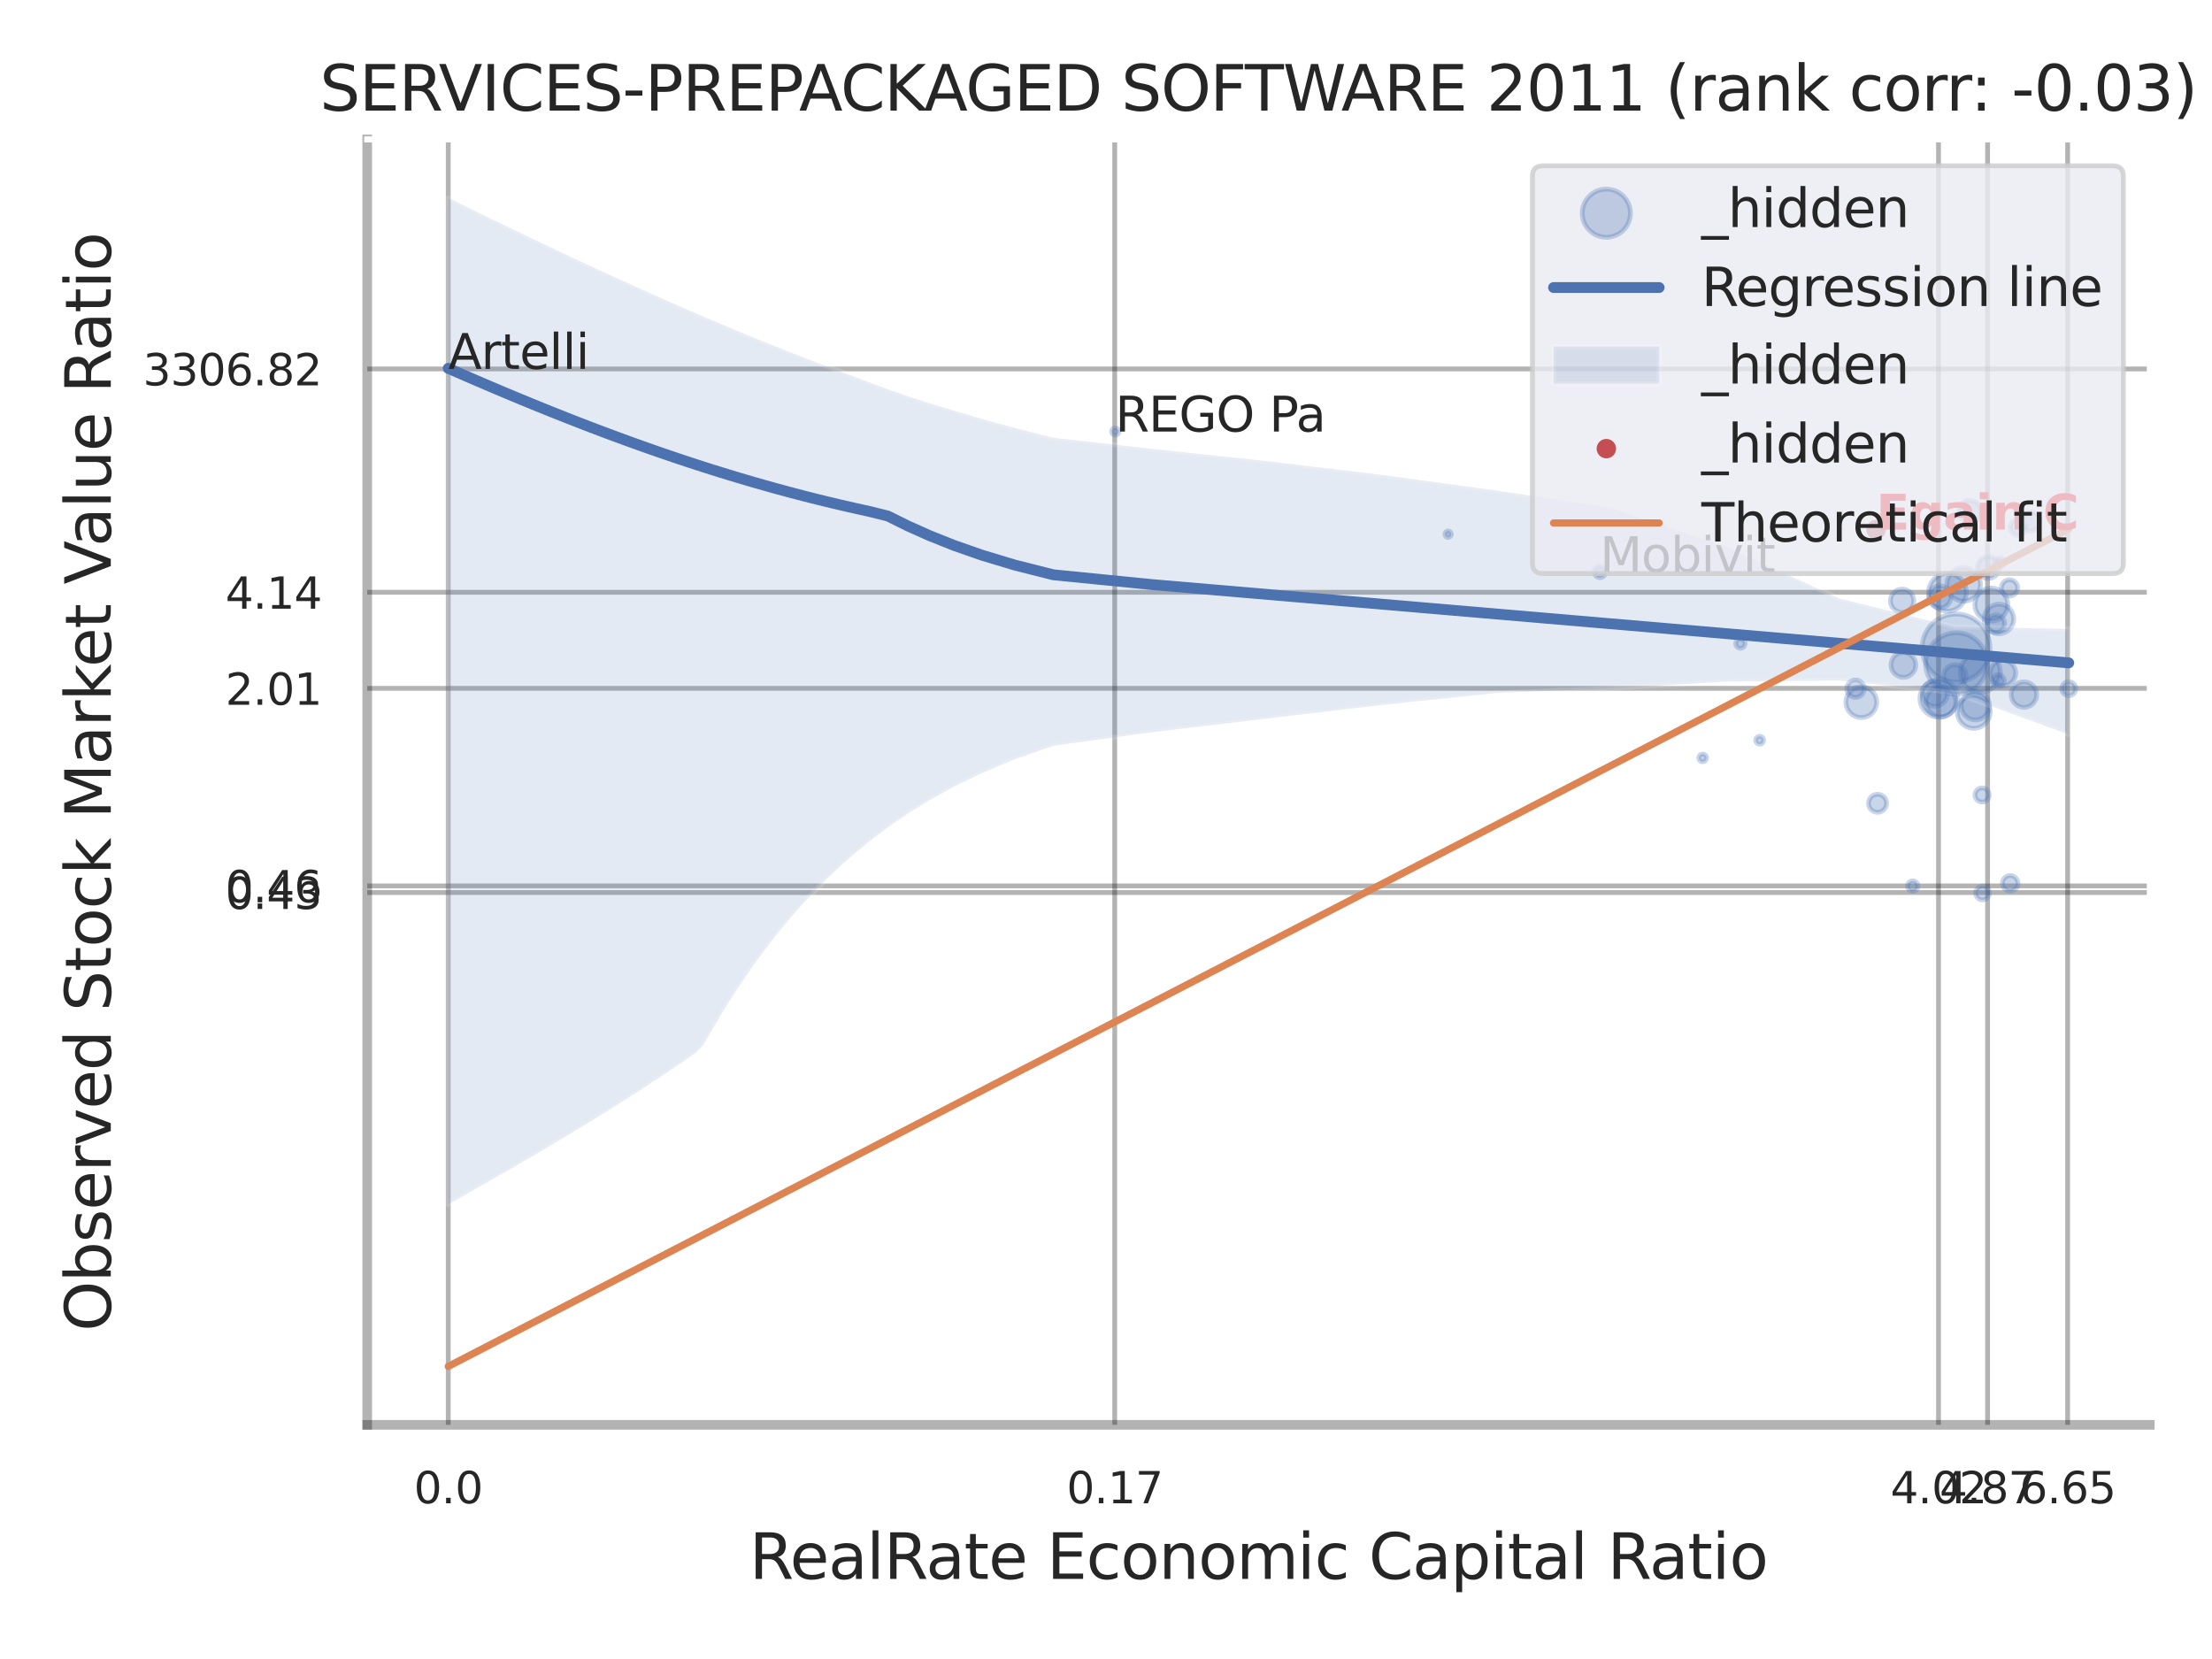 <?xml version="1.0" encoding="utf-8" standalone="no"?>
<!DOCTYPE svg PUBLIC "-//W3C//DTD SVG 1.1//EN"
  "http://www.w3.org/Graphics/SVG/1.1/DTD/svg11.dtd">
<svg xmlns:xlink="http://www.w3.org/1999/xlink" width="460.8pt" height="345.6pt" viewBox="0 0 460.8 345.6" xmlns="http://www.w3.org/2000/svg" version="1.1">
 <defs>
  <style type="text/css">*{stroke-linejoin: round; stroke-linecap: butt}</style>
 </defs>
 <g id="figure_1">
  <g id="patch_1">
   <path d="M 0 345.6 
L 460.8 345.6 
L 460.8 0 
L 0 0 
z
" style="fill: #ffffff"/>
  </g>
  <g id="axes_1">
   <g id="patch_2">
    <path d="M 76.5 296.82 
L 447.84 296.82 
L 447.84 29.04 
L 76.5 29.04 
z
" style="fill: #ffffff"/>
   </g>
   <g id="matplotlib.axis_1">
    <g id="xtick_1">
     <g id="line2d_1">
      <path d="M 93.376 296.82 
L 93.376 29.04 
" clip-path="url(#p0214584985)" style="fill: none; stroke: #000000; stroke-opacity: 0.3; stroke-linecap: round"/>
     </g>
     <g id="text_1">
      <!-- 0.0 -->
      <g style="fill: #262626" transform="translate(86.22 313.159) scale(0.09 -0.09)">
       <defs>
        <path id="DejaVuSans-30" d="M 2034 4250 
Q 1547 4250 1301 3770 
Q 1056 3291 1056 2328 
Q 1056 1369 1301 889 
Q 1547 409 2034 409 
Q 2525 409 2770 889 
Q 3016 1369 3016 2328 
Q 3016 3291 2770 3770 
Q 2525 4250 2034 4250 
z
M 2034 4750 
Q 2819 4750 3233 4129 
Q 3647 3509 3647 2328 
Q 3647 1150 3233 529 
Q 2819 -91 2034 -91 
Q 1250 -91 836 529 
Q 422 1150 422 2328 
Q 422 3509 836 4129 
Q 1250 4750 2034 4750 
z
" transform="scale(0.016)"/>
        <path id="DejaVuSans-2e" d="M 684 794 
L 1344 794 
L 1344 0 
L 684 0 
L 684 794 
z
" transform="scale(0.016)"/>
       </defs>
       <use xlink:href="#DejaVuSans-30"/>
       <use xlink:href="#DejaVuSans-2e" transform="translate(63.623 0)"/>
       <use xlink:href="#DejaVuSans-30" transform="translate(95.41 0)"/>
      </g>
     </g>
    </g>
    <g id="xtick_2">
     <g id="line2d_2">
      <path d="M 232.214 296.82 
L 232.214 29.04 
" clip-path="url(#p0214584985)" style="fill: none; stroke: #000000; stroke-opacity: 0.3; stroke-linecap: round"/>
     </g>
     <g id="text_2">
      <!-- 0.17 -->
      <g style="fill: #262626" transform="translate(222.195 313.159) scale(0.09 -0.09)">
       <defs>
        <path id="DejaVuSans-31" d="M 794 531 
L 1825 531 
L 1825 4091 
L 703 3866 
L 703 4441 
L 1819 4666 
L 2450 4666 
L 2450 531 
L 3481 531 
L 3481 0 
L 794 0 
L 794 531 
z
" transform="scale(0.016)"/>
        <path id="DejaVuSans-37" d="M 525 4666 
L 3525 4666 
L 3525 4397 
L 1831 0 
L 1172 0 
L 2766 4134 
L 525 4134 
L 525 4666 
z
" transform="scale(0.016)"/>
       </defs>
       <use xlink:href="#DejaVuSans-30"/>
       <use xlink:href="#DejaVuSans-2e" transform="translate(63.623 0)"/>
       <use xlink:href="#DejaVuSans-31" transform="translate(95.41 0)"/>
       <use xlink:href="#DejaVuSans-37" transform="translate(159.033 0)"/>
      </g>
     </g>
    </g>
    <g id="xtick_3">
     <g id="line2d_3">
      <path d="M 403.829 296.82 
L 403.829 29.04 
" clip-path="url(#p0214584985)" style="fill: none; stroke: #000000; stroke-opacity: 0.3; stroke-linecap: round"/>
     </g>
     <g id="text_3">
      <!-- 4.02 -->
      <g style="fill: #262626" transform="translate(393.81 313.159) scale(0.09 -0.09)">
       <defs>
        <path id="DejaVuSans-34" d="M 2419 4116 
L 825 1625 
L 2419 1625 
L 2419 4116 
z
M 2253 4666 
L 3047 4666 
L 3047 1625 
L 3713 1625 
L 3713 1100 
L 3047 1100 
L 3047 0 
L 2419 0 
L 2419 1100 
L 313 1100 
L 313 1709 
L 2253 4666 
z
" transform="scale(0.016)"/>
        <path id="DejaVuSans-32" d="M 1228 531 
L 3431 531 
L 3431 0 
L 469 0 
L 469 531 
Q 828 903 1448 1529 
Q 2069 2156 2228 2338 
Q 2531 2678 2651 2914 
Q 2772 3150 2772 3378 
Q 2772 3750 2511 3984 
Q 2250 4219 1831 4219 
Q 1534 4219 1204 4116 
Q 875 4013 500 3803 
L 500 4441 
Q 881 4594 1212 4672 
Q 1544 4750 1819 4750 
Q 2544 4750 2975 4387 
Q 3406 4025 3406 3419 
Q 3406 3131 3298 2873 
Q 3191 2616 2906 2266 
Q 2828 2175 2409 1742 
Q 1991 1309 1228 531 
z
" transform="scale(0.016)"/>
       </defs>
       <use xlink:href="#DejaVuSans-34"/>
       <use xlink:href="#DejaVuSans-2e" transform="translate(63.623 0)"/>
       <use xlink:href="#DejaVuSans-30" transform="translate(95.41 0)"/>
       <use xlink:href="#DejaVuSans-32" transform="translate(159.033 0)"/>
      </g>
     </g>
    </g>
    <g id="xtick_4">
     <g id="line2d_4">
      <path d="M 414.051 296.82 
L 414.051 29.04 
" clip-path="url(#p0214584985)" style="fill: none; stroke: #000000; stroke-opacity: 0.3; stroke-linecap: round"/>
     </g>
     <g id="text_4">
      <!-- 4.87 -->
      <g style="fill: #262626" transform="translate(404.031 313.159) scale(0.09 -0.09)">
       <defs>
        <path id="DejaVuSans-38" d="M 2034 2216 
Q 1584 2216 1326 1975 
Q 1069 1734 1069 1313 
Q 1069 891 1326 650 
Q 1584 409 2034 409 
Q 2484 409 2743 651 
Q 3003 894 3003 1313 
Q 3003 1734 2745 1975 
Q 2488 2216 2034 2216 
z
M 1403 2484 
Q 997 2584 770 2862 
Q 544 3141 544 3541 
Q 544 4100 942 4425 
Q 1341 4750 2034 4750 
Q 2731 4750 3128 4425 
Q 3525 4100 3525 3541 
Q 3525 3141 3298 2862 
Q 3072 2584 2669 2484 
Q 3125 2378 3379 2068 
Q 3634 1759 3634 1313 
Q 3634 634 3220 271 
Q 2806 -91 2034 -91 
Q 1263 -91 848 271 
Q 434 634 434 1313 
Q 434 1759 690 2068 
Q 947 2378 1403 2484 
z
M 1172 3481 
Q 1172 3119 1398 2916 
Q 1625 2713 2034 2713 
Q 2441 2713 2670 2916 
Q 2900 3119 2900 3481 
Q 2900 3844 2670 4047 
Q 2441 4250 2034 4250 
Q 1625 4250 1398 4047 
Q 1172 3844 1172 3481 
z
" transform="scale(0.016)"/>
       </defs>
       <use xlink:href="#DejaVuSans-34"/>
       <use xlink:href="#DejaVuSans-2e" transform="translate(63.623 0)"/>
       <use xlink:href="#DejaVuSans-38" transform="translate(95.41 0)"/>
       <use xlink:href="#DejaVuSans-37" transform="translate(159.033 0)"/>
      </g>
     </g>
    </g>
    <g id="xtick_5">
     <g id="line2d_5">
      <path d="M 430.728 296.82 
L 430.728 29.04 
" clip-path="url(#p0214584985)" style="fill: none; stroke: #000000; stroke-opacity: 0.3; stroke-linecap: round"/>
     </g>
     <g id="text_5">
      <!-- 6.65 -->
      <g style="fill: #262626" transform="translate(420.708 313.159) scale(0.09 -0.09)">
       <defs>
        <path id="DejaVuSans-36" d="M 2113 2584 
Q 1688 2584 1439 2293 
Q 1191 2003 1191 1497 
Q 1191 994 1439 701 
Q 1688 409 2113 409 
Q 2538 409 2786 701 
Q 3034 994 3034 1497 
Q 3034 2003 2786 2293 
Q 2538 2584 2113 2584 
z
M 3366 4563 
L 3366 3988 
Q 3128 4100 2886 4159 
Q 2644 4219 2406 4219 
Q 1781 4219 1451 3797 
Q 1122 3375 1075 2522 
Q 1259 2794 1537 2939 
Q 1816 3084 2150 3084 
Q 2853 3084 3261 2657 
Q 3669 2231 3669 1497 
Q 3669 778 3244 343 
Q 2819 -91 2113 -91 
Q 1303 -91 875 529 
Q 447 1150 447 2328 
Q 447 3434 972 4092 
Q 1497 4750 2381 4750 
Q 2619 4750 2861 4703 
Q 3103 4656 3366 4563 
z
" transform="scale(0.016)"/>
        <path id="DejaVuSans-35" d="M 691 4666 
L 3169 4666 
L 3169 4134 
L 1269 4134 
L 1269 2991 
Q 1406 3038 1543 3061 
Q 1681 3084 1819 3084 
Q 2600 3084 3056 2656 
Q 3513 2228 3513 1497 
Q 3513 744 3044 326 
Q 2575 -91 1722 -91 
Q 1428 -91 1123 -41 
Q 819 9 494 109 
L 494 744 
Q 775 591 1075 516 
Q 1375 441 1709 441 
Q 2250 441 2565 725 
Q 2881 1009 2881 1497 
Q 2881 1984 2565 2268 
Q 2250 2553 1709 2553 
Q 1456 2553 1204 2497 
Q 953 2441 691 2322 
L 691 4666 
z
" transform="scale(0.016)"/>
       </defs>
       <use xlink:href="#DejaVuSans-36"/>
       <use xlink:href="#DejaVuSans-2e" transform="translate(63.623 0)"/>
       <use xlink:href="#DejaVuSans-36" transform="translate(95.41 0)"/>
       <use xlink:href="#DejaVuSans-35" transform="translate(159.033 0)"/>
      </g>
     </g>
    </g>
    <g id="xtick_6"/>
    <g id="xtick_7"/>
    <g id="xtick_8"/>
    <g id="xtick_9"/>
    <g id="text_6">
     <!-- RealRate Economic Capital Ratio -->
     <g style="fill: #262626" transform="translate(156.116 328.908) scale(0.13 -0.13)">
      <defs>
       <path id="DejaVuSans-52" d="M 2841 2188 
Q 3044 2119 3236 1894 
Q 3428 1669 3622 1275 
L 4263 0 
L 3584 0 
L 2988 1197 
Q 2756 1666 2539 1819 
Q 2322 1972 1947 1972 
L 1259 1972 
L 1259 0 
L 628 0 
L 628 4666 
L 2053 4666 
Q 2853 4666 3247 4331 
Q 3641 3997 3641 3322 
Q 3641 2881 3436 2590 
Q 3231 2300 2841 2188 
z
M 1259 4147 
L 1259 2491 
L 2053 2491 
Q 2509 2491 2742 2702 
Q 2975 2913 2975 3322 
Q 2975 3731 2742 3939 
Q 2509 4147 2053 4147 
L 1259 4147 
z
" transform="scale(0.016)"/>
       <path id="DejaVuSans-65" d="M 3597 1894 
L 3597 1613 
L 953 1613 
Q 991 1019 1311 708 
Q 1631 397 2203 397 
Q 2534 397 2845 478 
Q 3156 559 3463 722 
L 3463 178 
Q 3153 47 2828 -22 
Q 2503 -91 2169 -91 
Q 1331 -91 842 396 
Q 353 884 353 1716 
Q 353 2575 817 3079 
Q 1281 3584 2069 3584 
Q 2775 3584 3186 3129 
Q 3597 2675 3597 1894 
z
M 3022 2063 
Q 3016 2534 2758 2815 
Q 2500 3097 2075 3097 
Q 1594 3097 1305 2825 
Q 1016 2553 972 2059 
L 3022 2063 
z
" transform="scale(0.016)"/>
       <path id="DejaVuSans-61" d="M 2194 1759 
Q 1497 1759 1228 1600 
Q 959 1441 959 1056 
Q 959 750 1161 570 
Q 1363 391 1709 391 
Q 2188 391 2477 730 
Q 2766 1069 2766 1631 
L 2766 1759 
L 2194 1759 
z
M 3341 1997 
L 3341 0 
L 2766 0 
L 2766 531 
Q 2569 213 2275 61 
Q 1981 -91 1556 -91 
Q 1019 -91 701 211 
Q 384 513 384 1019 
Q 384 1609 779 1909 
Q 1175 2209 1959 2209 
L 2766 2209 
L 2766 2266 
Q 2766 2663 2505 2880 
Q 2244 3097 1772 3097 
Q 1472 3097 1187 3025 
Q 903 2953 641 2809 
L 641 3341 
Q 956 3463 1253 3523 
Q 1550 3584 1831 3584 
Q 2591 3584 2966 3190 
Q 3341 2797 3341 1997 
z
" transform="scale(0.016)"/>
       <path id="DejaVuSans-6c" d="M 603 4863 
L 1178 4863 
L 1178 0 
L 603 0 
L 603 4863 
z
" transform="scale(0.016)"/>
       <path id="DejaVuSans-74" d="M 1172 4494 
L 1172 3500 
L 2356 3500 
L 2356 3053 
L 1172 3053 
L 1172 1153 
Q 1172 725 1289 603 
Q 1406 481 1766 481 
L 2356 481 
L 2356 0 
L 1766 0 
Q 1100 0 847 248 
Q 594 497 594 1153 
L 594 3053 
L 172 3053 
L 172 3500 
L 594 3500 
L 594 4494 
L 1172 4494 
z
" transform="scale(0.016)"/>
       <path id="DejaVuSans-20" transform="scale(0.016)"/>
       <path id="DejaVuSans-45" d="M 628 4666 
L 3578 4666 
L 3578 4134 
L 1259 4134 
L 1259 2753 
L 3481 2753 
L 3481 2222 
L 1259 2222 
L 1259 531 
L 3634 531 
L 3634 0 
L 628 0 
L 628 4666 
z
" transform="scale(0.016)"/>
       <path id="DejaVuSans-63" d="M 3122 3366 
L 3122 2828 
Q 2878 2963 2633 3030 
Q 2388 3097 2138 3097 
Q 1578 3097 1268 2742 
Q 959 2388 959 1747 
Q 959 1106 1268 751 
Q 1578 397 2138 397 
Q 2388 397 2633 464 
Q 2878 531 3122 666 
L 3122 134 
Q 2881 22 2623 -34 
Q 2366 -91 2075 -91 
Q 1284 -91 818 406 
Q 353 903 353 1747 
Q 353 2603 823 3093 
Q 1294 3584 2113 3584 
Q 2378 3584 2631 3529 
Q 2884 3475 3122 3366 
z
" transform="scale(0.016)"/>
       <path id="DejaVuSans-6f" d="M 1959 3097 
Q 1497 3097 1228 2736 
Q 959 2375 959 1747 
Q 959 1119 1226 758 
Q 1494 397 1959 397 
Q 2419 397 2687 759 
Q 2956 1122 2956 1747 
Q 2956 2369 2687 2733 
Q 2419 3097 1959 3097 
z
M 1959 3584 
Q 2709 3584 3137 3096 
Q 3566 2609 3566 1747 
Q 3566 888 3137 398 
Q 2709 -91 1959 -91 
Q 1206 -91 779 398 
Q 353 888 353 1747 
Q 353 2609 779 3096 
Q 1206 3584 1959 3584 
z
" transform="scale(0.016)"/>
       <path id="DejaVuSans-6e" d="M 3513 2113 
L 3513 0 
L 2938 0 
L 2938 2094 
Q 2938 2591 2744 2837 
Q 2550 3084 2163 3084 
Q 1697 3084 1428 2787 
Q 1159 2491 1159 1978 
L 1159 0 
L 581 0 
L 581 3500 
L 1159 3500 
L 1159 2956 
Q 1366 3272 1645 3428 
Q 1925 3584 2291 3584 
Q 2894 3584 3203 3211 
Q 3513 2838 3513 2113 
z
" transform="scale(0.016)"/>
       <path id="DejaVuSans-6d" d="M 3328 2828 
Q 3544 3216 3844 3400 
Q 4144 3584 4550 3584 
Q 5097 3584 5394 3201 
Q 5691 2819 5691 2113 
L 5691 0 
L 5113 0 
L 5113 2094 
Q 5113 2597 4934 2840 
Q 4756 3084 4391 3084 
Q 3944 3084 3684 2787 
Q 3425 2491 3425 1978 
L 3425 0 
L 2847 0 
L 2847 2094 
Q 2847 2600 2669 2842 
Q 2491 3084 2119 3084 
Q 1678 3084 1418 2786 
Q 1159 2488 1159 1978 
L 1159 0 
L 581 0 
L 581 3500 
L 1159 3500 
L 1159 2956 
Q 1356 3278 1631 3431 
Q 1906 3584 2284 3584 
Q 2666 3584 2933 3390 
Q 3200 3197 3328 2828 
z
" transform="scale(0.016)"/>
       <path id="DejaVuSans-69" d="M 603 3500 
L 1178 3500 
L 1178 0 
L 603 0 
L 603 3500 
z
M 603 4863 
L 1178 4863 
L 1178 4134 
L 603 4134 
L 603 4863 
z
" transform="scale(0.016)"/>
       <path id="DejaVuSans-43" d="M 4122 4306 
L 4122 3641 
Q 3803 3938 3442 4084 
Q 3081 4231 2675 4231 
Q 1875 4231 1450 3742 
Q 1025 3253 1025 2328 
Q 1025 1406 1450 917 
Q 1875 428 2675 428 
Q 3081 428 3442 575 
Q 3803 722 4122 1019 
L 4122 359 
Q 3791 134 3420 21 
Q 3050 -91 2638 -91 
Q 1578 -91 968 557 
Q 359 1206 359 2328 
Q 359 3453 968 4101 
Q 1578 4750 2638 4750 
Q 3056 4750 3426 4639 
Q 3797 4528 4122 4306 
z
" transform="scale(0.016)"/>
       <path id="DejaVuSans-70" d="M 1159 525 
L 1159 -1331 
L 581 -1331 
L 581 3500 
L 1159 3500 
L 1159 2969 
Q 1341 3281 1617 3432 
Q 1894 3584 2278 3584 
Q 2916 3584 3314 3078 
Q 3713 2572 3713 1747 
Q 3713 922 3314 415 
Q 2916 -91 2278 -91 
Q 1894 -91 1617 61 
Q 1341 213 1159 525 
z
M 3116 1747 
Q 3116 2381 2855 2742 
Q 2594 3103 2138 3103 
Q 1681 3103 1420 2742 
Q 1159 2381 1159 1747 
Q 1159 1113 1420 752 
Q 1681 391 2138 391 
Q 2594 391 2855 752 
Q 3116 1113 3116 1747 
z
" transform="scale(0.016)"/>
      </defs>
      <use xlink:href="#DejaVuSans-52"/>
      <use xlink:href="#DejaVuSans-65" transform="translate(64.982 0)"/>
      <use xlink:href="#DejaVuSans-61" transform="translate(126.506 0)"/>
      <use xlink:href="#DejaVuSans-6c" transform="translate(187.785 0)"/>
      <use xlink:href="#DejaVuSans-52" transform="translate(215.568 0)"/>
      <use xlink:href="#DejaVuSans-61" transform="translate(282.801 0)"/>
      <use xlink:href="#DejaVuSans-74" transform="translate(344.08 0)"/>
      <use xlink:href="#DejaVuSans-65" transform="translate(383.289 0)"/>
      <use xlink:href="#DejaVuSans-20" transform="translate(444.812 0)"/>
      <use xlink:href="#DejaVuSans-45" transform="translate(476.6 0)"/>
      <use xlink:href="#DejaVuSans-63" transform="translate(539.783 0)"/>
      <use xlink:href="#DejaVuSans-6f" transform="translate(594.764 0)"/>
      <use xlink:href="#DejaVuSans-6e" transform="translate(655.945 0)"/>
      <use xlink:href="#DejaVuSans-6f" transform="translate(719.324 0)"/>
      <use xlink:href="#DejaVuSans-6d" transform="translate(780.506 0)"/>
      <use xlink:href="#DejaVuSans-69" transform="translate(877.918 0)"/>
      <use xlink:href="#DejaVuSans-63" transform="translate(905.701 0)"/>
      <use xlink:href="#DejaVuSans-20" transform="translate(960.682 0)"/>
      <use xlink:href="#DejaVuSans-43" transform="translate(992.469 0)"/>
      <use xlink:href="#DejaVuSans-61" transform="translate(1062.293 0)"/>
      <use xlink:href="#DejaVuSans-70" transform="translate(1123.572 0)"/>
      <use xlink:href="#DejaVuSans-69" transform="translate(1187.049 0)"/>
      <use xlink:href="#DejaVuSans-74" transform="translate(1214.832 0)"/>
      <use xlink:href="#DejaVuSans-61" transform="translate(1254.041 0)"/>
      <use xlink:href="#DejaVuSans-6c" transform="translate(1315.32 0)"/>
      <use xlink:href="#DejaVuSans-20" transform="translate(1343.104 0)"/>
      <use xlink:href="#DejaVuSans-52" transform="translate(1374.891 0)"/>
      <use xlink:href="#DejaVuSans-61" transform="translate(1442.123 0)"/>
      <use xlink:href="#DejaVuSans-74" transform="translate(1503.402 0)"/>
      <use xlink:href="#DejaVuSans-69" transform="translate(1542.611 0)"/>
      <use xlink:href="#DejaVuSans-6f" transform="translate(1570.395 0)"/>
     </g>
    </g>
   </g>
   <g id="matplotlib.axis_2">
    <g id="ytick_1">
     <g id="line2d_6">
      <path d="M 76.5 185.934 
L 447.84 185.934 
" clip-path="url(#p0214584985)" style="fill: none; stroke: #000000; stroke-opacity: 0.3; stroke-linecap: round"/>
     </g>
     <g id="text_7">
      <!-- 0.43 -->
      <g style="fill: #262626" transform="translate(46.961 189.353) scale(0.09 -0.09)">
       <defs>
        <path id="DejaVuSans-33" d="M 2597 2516 
Q 3050 2419 3304 2112 
Q 3559 1806 3559 1356 
Q 3559 666 3084 287 
Q 2609 -91 1734 -91 
Q 1441 -91 1130 -33 
Q 819 25 488 141 
L 488 750 
Q 750 597 1062 519 
Q 1375 441 1716 441 
Q 2309 441 2620 675 
Q 2931 909 2931 1356 
Q 2931 1769 2642 2001 
Q 2353 2234 1838 2234 
L 1294 2234 
L 1294 2753 
L 1863 2753 
Q 2328 2753 2575 2939 
Q 2822 3125 2822 3475 
Q 2822 3834 2567 4026 
Q 2313 4219 1838 4219 
Q 1578 4219 1281 4162 
Q 984 4106 628 3988 
L 628 4550 
Q 988 4650 1302 4700 
Q 1616 4750 1894 4750 
Q 2613 4750 3031 4423 
Q 3450 4097 3450 3541 
Q 3450 3153 3228 2886 
Q 3006 2619 2597 2516 
z
" transform="scale(0.016)"/>
       </defs>
       <use xlink:href="#DejaVuSans-30"/>
       <use xlink:href="#DejaVuSans-2e" transform="translate(63.623 0)"/>
       <use xlink:href="#DejaVuSans-34" transform="translate(95.41 0)"/>
       <use xlink:href="#DejaVuSans-33" transform="translate(159.033 0)"/>
      </g>
     </g>
    </g>
    <g id="ytick_2">
     <g id="line2d_7">
      <path d="M 76.5 184.544 
L 447.84 184.544 
" clip-path="url(#p0214584985)" style="fill: none; stroke: #000000; stroke-opacity: 0.3; stroke-linecap: round"/>
     </g>
     <g id="text_8">
      <!-- 0.46 -->
      <g style="fill: #262626" transform="translate(46.961 187.963) scale(0.09 -0.09)">
       <use xlink:href="#DejaVuSans-30"/>
       <use xlink:href="#DejaVuSans-2e" transform="translate(63.623 0)"/>
       <use xlink:href="#DejaVuSans-34" transform="translate(95.41 0)"/>
       <use xlink:href="#DejaVuSans-36" transform="translate(159.033 0)"/>
      </g>
     </g>
    </g>
    <g id="ytick_3">
     <g id="line2d_8">
      <path d="M 76.5 143.398 
L 447.84 143.398 
" clip-path="url(#p0214584985)" style="fill: none; stroke: #000000; stroke-opacity: 0.3; stroke-linecap: round"/>
     </g>
     <g id="text_9">
      <!-- 2.01 -->
      <g style="fill: #262626" transform="translate(46.961 146.817) scale(0.09 -0.09)">
       <use xlink:href="#DejaVuSans-32"/>
       <use xlink:href="#DejaVuSans-2e" transform="translate(63.623 0)"/>
       <use xlink:href="#DejaVuSans-30" transform="translate(95.41 0)"/>
       <use xlink:href="#DejaVuSans-31" transform="translate(159.033 0)"/>
      </g>
     </g>
    </g>
    <g id="ytick_4">
     <g id="line2d_9">
      <path d="M 76.5 123.381 
L 447.84 123.381 
" clip-path="url(#p0214584985)" style="fill: none; stroke: #000000; stroke-opacity: 0.3; stroke-linecap: round"/>
     </g>
     <g id="text_10">
      <!-- 4.14 -->
      <g style="fill: #262626" transform="translate(46.961 126.8) scale(0.09 -0.09)">
       <use xlink:href="#DejaVuSans-34"/>
       <use xlink:href="#DejaVuSans-2e" transform="translate(63.623 0)"/>
       <use xlink:href="#DejaVuSans-31" transform="translate(95.41 0)"/>
       <use xlink:href="#DejaVuSans-34" transform="translate(159.033 0)"/>
      </g>
     </g>
    </g>
    <g id="ytick_5">
     <g id="line2d_10">
      <path d="M 76.5 76.857 
L 447.84 76.857 
" clip-path="url(#p0214584985)" style="fill: none; stroke: #000000; stroke-opacity: 0.3; stroke-linecap: round"/>
     </g>
     <g id="text_11">
      <!-- 3306.82 -->
      <g style="fill: #262626" transform="translate(29.782 80.276) scale(0.09 -0.09)">
       <use xlink:href="#DejaVuSans-33"/>
       <use xlink:href="#DejaVuSans-33" transform="translate(63.623 0)"/>
       <use xlink:href="#DejaVuSans-30" transform="translate(127.246 0)"/>
       <use xlink:href="#DejaVuSans-36" transform="translate(190.869 0)"/>
       <use xlink:href="#DejaVuSans-2e" transform="translate(254.492 0)"/>
       <use xlink:href="#DejaVuSans-38" transform="translate(286.279 0)"/>
       <use xlink:href="#DejaVuSans-32" transform="translate(349.902 0)"/>
      </g>
     </g>
    </g>
    <g id="ytick_6"/>
    <g id="ytick_7"/>
    <g id="ytick_8"/>
    <g id="ytick_9"/>
    <g id="ytick_10"/>
    <g id="text_12">
     <!-- Observed Stock Market Value Ratio -->
     <g style="fill: #262626" transform="translate(23.079 277.332) rotate(-90) scale(0.13 -0.13)">
      <defs>
       <path id="DejaVuSans-4f" d="M 2522 4238 
Q 1834 4238 1429 3725 
Q 1025 3213 1025 2328 
Q 1025 1447 1429 934 
Q 1834 422 2522 422 
Q 3209 422 3611 934 
Q 4013 1447 4013 2328 
Q 4013 3213 3611 3725 
Q 3209 4238 2522 4238 
z
M 2522 4750 
Q 3503 4750 4090 4092 
Q 4678 3434 4678 2328 
Q 4678 1225 4090 567 
Q 3503 -91 2522 -91 
Q 1538 -91 948 565 
Q 359 1222 359 2328 
Q 359 3434 948 4092 
Q 1538 4750 2522 4750 
z
" transform="scale(0.016)"/>
       <path id="DejaVuSans-62" d="M 3116 1747 
Q 3116 2381 2855 2742 
Q 2594 3103 2138 3103 
Q 1681 3103 1420 2742 
Q 1159 2381 1159 1747 
Q 1159 1113 1420 752 
Q 1681 391 2138 391 
Q 2594 391 2855 752 
Q 3116 1113 3116 1747 
z
M 1159 2969 
Q 1341 3281 1617 3432 
Q 1894 3584 2278 3584 
Q 2916 3584 3314 3078 
Q 3713 2572 3713 1747 
Q 3713 922 3314 415 
Q 2916 -91 2278 -91 
Q 1894 -91 1617 61 
Q 1341 213 1159 525 
L 1159 0 
L 581 0 
L 581 4863 
L 1159 4863 
L 1159 2969 
z
" transform="scale(0.016)"/>
       <path id="DejaVuSans-73" d="M 2834 3397 
L 2834 2853 
Q 2591 2978 2328 3040 
Q 2066 3103 1784 3103 
Q 1356 3103 1142 2972 
Q 928 2841 928 2578 
Q 928 2378 1081 2264 
Q 1234 2150 1697 2047 
L 1894 2003 
Q 2506 1872 2764 1633 
Q 3022 1394 3022 966 
Q 3022 478 2636 193 
Q 2250 -91 1575 -91 
Q 1294 -91 989 -36 
Q 684 19 347 128 
L 347 722 
Q 666 556 975 473 
Q 1284 391 1588 391 
Q 1994 391 2212 530 
Q 2431 669 2431 922 
Q 2431 1156 2273 1281 
Q 2116 1406 1581 1522 
L 1381 1569 
Q 847 1681 609 1914 
Q 372 2147 372 2553 
Q 372 3047 722 3315 
Q 1072 3584 1716 3584 
Q 2034 3584 2315 3537 
Q 2597 3491 2834 3397 
z
" transform="scale(0.016)"/>
       <path id="DejaVuSans-72" d="M 2631 2963 
Q 2534 3019 2420 3045 
Q 2306 3072 2169 3072 
Q 1681 3072 1420 2755 
Q 1159 2438 1159 1844 
L 1159 0 
L 581 0 
L 581 3500 
L 1159 3500 
L 1159 2956 
Q 1341 3275 1631 3429 
Q 1922 3584 2338 3584 
Q 2397 3584 2469 3576 
Q 2541 3569 2628 3553 
L 2631 2963 
z
" transform="scale(0.016)"/>
       <path id="DejaVuSans-76" d="M 191 3500 
L 800 3500 
L 1894 563 
L 2988 3500 
L 3597 3500 
L 2284 0 
L 1503 0 
L 191 3500 
z
" transform="scale(0.016)"/>
       <path id="DejaVuSans-64" d="M 2906 2969 
L 2906 4863 
L 3481 4863 
L 3481 0 
L 2906 0 
L 2906 525 
Q 2725 213 2448 61 
Q 2172 -91 1784 -91 
Q 1150 -91 751 415 
Q 353 922 353 1747 
Q 353 2572 751 3078 
Q 1150 3584 1784 3584 
Q 2172 3584 2448 3432 
Q 2725 3281 2906 2969 
z
M 947 1747 
Q 947 1113 1208 752 
Q 1469 391 1925 391 
Q 2381 391 2643 752 
Q 2906 1113 2906 1747 
Q 2906 2381 2643 2742 
Q 2381 3103 1925 3103 
Q 1469 3103 1208 2742 
Q 947 2381 947 1747 
z
" transform="scale(0.016)"/>
       <path id="DejaVuSans-53" d="M 3425 4513 
L 3425 3897 
Q 3066 4069 2747 4153 
Q 2428 4238 2131 4238 
Q 1616 4238 1336 4038 
Q 1056 3838 1056 3469 
Q 1056 3159 1242 3001 
Q 1428 2844 1947 2747 
L 2328 2669 
Q 3034 2534 3370 2195 
Q 3706 1856 3706 1288 
Q 3706 609 3251 259 
Q 2797 -91 1919 -91 
Q 1588 -91 1214 -16 
Q 841 59 441 206 
L 441 856 
Q 825 641 1194 531 
Q 1563 422 1919 422 
Q 2459 422 2753 634 
Q 3047 847 3047 1241 
Q 3047 1584 2836 1778 
Q 2625 1972 2144 2069 
L 1759 2144 
Q 1053 2284 737 2584 
Q 422 2884 422 3419 
Q 422 4038 858 4394 
Q 1294 4750 2059 4750 
Q 2388 4750 2728 4690 
Q 3069 4631 3425 4513 
z
" transform="scale(0.016)"/>
       <path id="DejaVuSans-6b" d="M 581 4863 
L 1159 4863 
L 1159 1991 
L 2875 3500 
L 3609 3500 
L 1753 1863 
L 3688 0 
L 2938 0 
L 1159 1709 
L 1159 0 
L 581 0 
L 581 4863 
z
" transform="scale(0.016)"/>
       <path id="DejaVuSans-4d" d="M 628 4666 
L 1569 4666 
L 2759 1491 
L 3956 4666 
L 4897 4666 
L 4897 0 
L 4281 0 
L 4281 4097 
L 3078 897 
L 2444 897 
L 1241 4097 
L 1241 0 
L 628 0 
L 628 4666 
z
" transform="scale(0.016)"/>
       <path id="DejaVuSans-56" d="M 1831 0 
L 50 4666 
L 709 4666 
L 2188 738 
L 3669 4666 
L 4325 4666 
L 2547 0 
L 1831 0 
z
" transform="scale(0.016)"/>
       <path id="DejaVuSans-75" d="M 544 1381 
L 544 3500 
L 1119 3500 
L 1119 1403 
Q 1119 906 1312 657 
Q 1506 409 1894 409 
Q 2359 409 2629 706 
Q 2900 1003 2900 1516 
L 2900 3500 
L 3475 3500 
L 3475 0 
L 2900 0 
L 2900 538 
Q 2691 219 2414 64 
Q 2138 -91 1772 -91 
Q 1169 -91 856 284 
Q 544 659 544 1381 
z
M 1991 3584 
L 1991 3584 
z
" transform="scale(0.016)"/>
      </defs>
      <use xlink:href="#DejaVuSans-4f"/>
      <use xlink:href="#DejaVuSans-62" transform="translate(78.711 0)"/>
      <use xlink:href="#DejaVuSans-73" transform="translate(142.188 0)"/>
      <use xlink:href="#DejaVuSans-65" transform="translate(194.287 0)"/>
      <use xlink:href="#DejaVuSans-72" transform="translate(255.811 0)"/>
      <use xlink:href="#DejaVuSans-76" transform="translate(296.924 0)"/>
      <use xlink:href="#DejaVuSans-65" transform="translate(356.104 0)"/>
      <use xlink:href="#DejaVuSans-64" transform="translate(417.627 0)"/>
      <use xlink:href="#DejaVuSans-20" transform="translate(481.104 0)"/>
      <use xlink:href="#DejaVuSans-53" transform="translate(512.891 0)"/>
      <use xlink:href="#DejaVuSans-74" transform="translate(576.367 0)"/>
      <use xlink:href="#DejaVuSans-6f" transform="translate(615.576 0)"/>
      <use xlink:href="#DejaVuSans-63" transform="translate(676.758 0)"/>
      <use xlink:href="#DejaVuSans-6b" transform="translate(731.738 0)"/>
      <use xlink:href="#DejaVuSans-20" transform="translate(789.648 0)"/>
      <use xlink:href="#DejaVuSans-4d" transform="translate(821.436 0)"/>
      <use xlink:href="#DejaVuSans-61" transform="translate(907.715 0)"/>
      <use xlink:href="#DejaVuSans-72" transform="translate(968.994 0)"/>
      <use xlink:href="#DejaVuSans-6b" transform="translate(1010.107 0)"/>
      <use xlink:href="#DejaVuSans-65" transform="translate(1064.393 0)"/>
      <use xlink:href="#DejaVuSans-74" transform="translate(1125.916 0)"/>
      <use xlink:href="#DejaVuSans-20" transform="translate(1165.125 0)"/>
      <use xlink:href="#DejaVuSans-56" transform="translate(1196.912 0)"/>
      <use xlink:href="#DejaVuSans-61" transform="translate(1257.57 0)"/>
      <use xlink:href="#DejaVuSans-6c" transform="translate(1318.85 0)"/>
      <use xlink:href="#DejaVuSans-75" transform="translate(1346.633 0)"/>
      <use xlink:href="#DejaVuSans-65" transform="translate(1410.012 0)"/>
      <use xlink:href="#DejaVuSans-20" transform="translate(1471.535 0)"/>
      <use xlink:href="#DejaVuSans-52" transform="translate(1503.322 0)"/>
      <use xlink:href="#DejaVuSans-61" transform="translate(1570.555 0)"/>
      <use xlink:href="#DejaVuSans-74" transform="translate(1631.834 0)"/>
      <use xlink:href="#DejaVuSans-69" transform="translate(1671.043 0)"/>
      <use xlink:href="#DejaVuSans-6f" transform="translate(1698.826 0)"/>
     </g>
    </g>
   </g>
   <g id="PathCollection_1">
    <path d="M 416.296 143.027 
C 416.624 143.027 416.939 142.897 417.171 142.665 
C 417.403 142.433 417.533 142.118 417.533 141.789 
C 417.533 141.461 417.403 141.146 417.171 140.914 
C 416.939 140.682 416.624 140.552 416.296 140.552 
C 415.967 140.552 415.652 140.682 415.42 140.914 
C 415.188 141.146 415.058 141.461 415.058 141.789 
C 415.058 142.118 415.188 142.433 415.42 142.665 
C 415.652 142.897 415.967 143.027 416.296 143.027 
z
" clip-path="url(#p0214584985)" style="fill: #4c72b0; fill-opacity: 0.3; stroke: #4c72b0; stroke-opacity: 0.3"/>
    <path d="M 403.898 149.411 
C 404.941 149.411 405.941 148.996 406.678 148.259 
C 407.415 147.522 407.829 146.522 407.829 145.479 
C 407.829 144.437 407.415 143.437 406.678 142.7 
C 405.941 141.963 404.941 141.548 403.898 141.548 
C 402.855 141.548 401.855 141.963 401.118 142.7 
C 400.381 143.437 399.967 144.437 399.967 145.479 
C 399.967 146.522 400.381 147.522 401.118 148.259 
C 401.855 148.996 402.855 149.411 403.898 149.411 
z
" clip-path="url(#p0214584985)" style="fill: #4c72b0; fill-opacity: 0.3; stroke: #4c72b0; stroke-opacity: 0.3"/>
    <path d="M 415.803 131.725 
C 416.282 131.725 416.741 131.534 417.08 131.196 
C 417.419 130.857 417.609 130.397 417.609 129.918 
C 417.609 129.439 417.419 128.98 417.08 128.641 
C 416.741 128.303 416.282 128.112 415.803 128.112 
C 415.324 128.112 414.864 128.303 414.526 128.641 
C 414.187 128.98 413.997 129.439 413.997 129.918 
C 413.997 130.397 414.187 130.857 414.526 131.196 
C 414.864 131.534 415.324 131.725 415.803 131.725 
z
" clip-path="url(#p0214584985)" style="fill: #4c72b0; fill-opacity: 0.3; stroke: #4c72b0; stroke-opacity: 0.3"/>
    <path d="M 362.557 135.05 
C 362.814 135.05 363.061 134.948 363.243 134.766 
C 363.425 134.584 363.527 134.338 363.527 134.08 
C 363.527 133.823 363.425 133.576 363.243 133.395 
C 363.061 133.213 362.814 133.11 362.557 133.11 
C 362.3 133.11 362.053 133.213 361.871 133.395 
C 361.689 133.576 361.587 133.823 361.587 134.08 
C 361.587 134.338 361.689 134.584 361.871 134.766 
C 362.053 134.948 362.3 135.05 362.557 135.05 
z
" clip-path="url(#p0214584985)" style="fill: #4c72b0; fill-opacity: 0.3; stroke: #4c72b0; stroke-opacity: 0.3"/>
    <path d="M 414.833 129.352 
C 415.739 129.352 416.608 128.992 417.249 128.351 
C 417.89 127.71 418.25 126.841 418.25 125.935 
C 418.25 125.028 417.89 124.159 417.249 123.518 
C 416.608 122.877 415.739 122.517 414.833 122.517 
C 413.927 122.517 413.057 122.877 412.417 123.518 
C 411.776 124.159 411.416 125.028 411.416 125.935 
C 411.416 126.841 411.776 127.71 412.417 128.351 
C 413.057 128.992 413.927 129.352 414.833 129.352 
z
" clip-path="url(#p0214584985)" style="fill: #4c72b0; fill-opacity: 0.3; stroke: #4c72b0; stroke-opacity: 0.3"/>
    <path d="M 407.483 142.046 
C 409.358 142.046 411.157 141.301 412.483 139.975 
C 413.809 138.649 414.554 136.851 414.554 134.975 
C 414.554 133.1 413.809 131.301 412.483 129.975 
C 411.157 128.649 409.358 127.904 407.483 127.904 
C 405.608 127.904 403.809 128.649 402.483 129.975 
C 401.157 131.301 400.412 133.1 400.412 134.975 
C 400.412 136.851 401.157 138.649 402.483 139.975 
C 403.809 141.301 405.608 142.046 407.483 142.046 
z
" clip-path="url(#p0214584985)" style="fill: #4c72b0; fill-opacity: 0.3; stroke: #4c72b0; stroke-opacity: 0.3"/>
    <path d="M 412.537 144.205 
C 413.642 144.205 414.701 143.766 415.483 142.985 
C 416.264 142.204 416.703 141.144 416.703 140.039 
C 416.703 138.934 416.264 137.874 415.483 137.093 
C 414.701 136.312 413.642 135.873 412.537 135.873 
C 411.432 135.873 410.372 136.312 409.591 137.093 
C 408.81 137.874 408.371 138.934 408.371 140.039 
C 408.371 141.144 408.81 142.204 409.591 142.985 
C 410.372 143.766 411.432 144.205 412.537 144.205 
z
" clip-path="url(#p0214584985)" style="fill: #4c72b0; fill-opacity: 0.3; stroke: #4c72b0; stroke-opacity: 0.3"/>
    <path d="M 398.456 185.665 
C 398.743 185.665 399.019 185.551 399.222 185.348 
C 399.425 185.145 399.539 184.87 399.539 184.583 
C 399.539 184.295 399.425 184.02 399.222 183.817 
C 399.019 183.614 398.743 183.5 398.456 183.5 
C 398.169 183.5 397.894 183.614 397.691 183.817 
C 397.487 184.02 397.373 184.295 397.373 184.583 
C 397.373 184.87 397.487 185.145 397.691 185.348 
C 397.894 185.551 398.169 185.665 398.456 185.665 
z
" clip-path="url(#p0214584985)" style="fill: #4c72b0; fill-opacity: 0.3; stroke: #4c72b0; stroke-opacity: 0.3"/>
    <path d="M 387.748 149.478 
C 388.6 149.478 389.416 149.14 390.018 148.538 
C 390.62 147.936 390.958 147.12 390.958 146.268 
C 390.958 145.417 390.62 144.601 390.018 143.999 
C 389.416 143.397 388.6 143.059 387.748 143.059 
C 386.897 143.059 386.081 143.397 385.479 143.999 
C 384.877 144.601 384.539 145.417 384.539 146.268 
C 384.539 147.12 384.877 147.936 385.479 148.538 
C 386.081 149.14 386.897 149.478 387.748 149.478 
z
" clip-path="url(#p0214584985)" style="fill: #4c72b0; fill-opacity: 0.3; stroke: #4c72b0; stroke-opacity: 0.3"/>
    <path d="M 409.073 125.225 
C 409.998 125.225 410.886 124.858 411.54 124.203 
C 412.194 123.549 412.562 122.662 412.562 121.736 
C 412.562 120.811 412.194 119.923 411.54 119.269 
C 410.886 118.615 409.998 118.247 409.073 118.247 
C 408.147 118.247 407.26 118.615 406.605 119.269 
C 405.951 119.923 405.584 120.811 405.584 121.736 
C 405.584 122.662 405.951 123.549 406.605 124.203 
C 407.26 124.858 408.147 125.225 409.073 125.225 
z
" clip-path="url(#p0214584985)" style="fill: #4c72b0; fill-opacity: 0.3; stroke: #4c72b0; stroke-opacity: 0.3"/>
    <path d="M 404.312 149.316 
C 405.141 149.316 405.936 148.987 406.522 148.401 
C 407.107 147.815 407.437 147.02 407.437 146.191 
C 407.437 145.363 407.107 144.568 406.522 143.982 
C 405.936 143.396 405.141 143.067 404.312 143.067 
C 403.484 143.067 402.689 143.396 402.103 143.982 
C 401.517 144.568 401.188 145.363 401.188 146.191 
C 401.188 147.02 401.517 147.815 402.103 148.401 
C 402.689 148.987 403.484 149.316 404.312 149.316 
z
" clip-path="url(#p0214584985)" style="fill: #4c72b0; fill-opacity: 0.3; stroke: #4c72b0; stroke-opacity: 0.3"/>
    <path d="M 404.11 126.645 
C 404.723 126.645 405.311 126.402 405.744 125.969 
C 406.177 125.535 406.421 124.948 406.421 124.335 
C 406.421 123.722 406.177 123.135 405.744 122.701 
C 405.311 122.268 404.723 122.025 404.11 122.025 
C 403.498 122.025 402.91 122.268 402.477 122.701 
C 402.044 123.135 401.8 123.722 401.8 124.335 
C 401.8 124.948 402.044 125.535 402.477 125.969 
C 402.91 126.402 403.498 126.645 404.11 126.645 
z
" clip-path="url(#p0214584985)" style="fill: #4c72b0; fill-opacity: 0.3; stroke: #4c72b0; stroke-opacity: 0.3"/>
    <path d="M 366.573 155.019 
C 366.789 155.019 366.996 154.933 367.149 154.78 
C 367.302 154.627 367.388 154.419 367.388 154.203 
C 367.388 153.986 367.302 153.779 367.149 153.626 
C 366.996 153.473 366.789 153.387 366.573 153.387 
C 366.356 153.387 366.149 153.473 365.996 153.626 
C 365.843 153.779 365.757 153.986 365.757 154.203 
C 365.757 154.419 365.843 154.627 365.996 154.78 
C 366.149 154.933 366.356 155.019 366.573 155.019 
z
" clip-path="url(#p0214584985)" style="fill: #4c72b0; fill-opacity: 0.3; stroke: #4c72b0; stroke-opacity: 0.3"/>
    <path d="M 417.252 142.856 
C 417.957 142.856 418.634 142.576 419.133 142.077 
C 419.632 141.578 419.913 140.901 419.913 140.195 
C 419.913 139.49 419.632 138.813 419.133 138.314 
C 418.634 137.815 417.957 137.534 417.252 137.534 
C 416.546 137.534 415.869 137.815 415.37 138.314 
C 414.871 138.813 414.591 139.49 414.591 140.195 
C 414.591 140.901 414.871 141.578 415.37 142.077 
C 415.869 142.576 416.546 142.856 417.252 142.856 
z
" clip-path="url(#p0214584985)" style="fill: #4c72b0; fill-opacity: 0.3; stroke: #4c72b0; stroke-opacity: 0.3"/>
    <path d="M 411.161 151.728 
C 412.071 151.728 412.944 151.367 413.587 150.724 
C 414.231 150.08 414.592 149.207 414.592 148.297 
C 414.592 147.388 414.231 146.515 413.587 145.871 
C 412.944 145.228 412.071 144.866 411.161 144.866 
C 410.251 144.866 409.378 145.228 408.735 145.871 
C 408.092 146.515 407.73 147.388 407.73 148.297 
C 407.73 149.207 408.092 150.08 408.735 150.724 
C 409.378 151.367 410.251 151.728 411.161 151.728 
z
" clip-path="url(#p0214584985)" style="fill: #4c72b0; fill-opacity: 0.3; stroke: #4c72b0; stroke-opacity: 0.3"/>
    <path d="M 405.697 127.304 
C 406.738 127.304 407.737 126.891 408.473 126.155 
C 409.209 125.418 409.623 124.42 409.623 123.379 
C 409.623 122.338 409.209 121.339 408.473 120.603 
C 407.737 119.867 406.738 119.453 405.697 119.453 
C 404.656 119.453 403.657 119.867 402.921 120.603 
C 402.185 121.339 401.771 122.338 401.771 123.379 
C 401.771 124.42 402.185 125.418 402.921 126.155 
C 403.657 126.891 404.656 127.304 405.697 127.304 
z
" clip-path="url(#p0214584985)" style="fill: #4c72b0; fill-opacity: 0.3; stroke: #4c72b0; stroke-opacity: 0.3"/>
    <path d="M 407.244 143.147 
C 407.863 143.147 408.457 142.901 408.895 142.463 
C 409.333 142.025 409.579 141.431 409.579 140.812 
C 409.579 140.192 409.333 139.598 408.895 139.16 
C 408.457 138.722 407.863 138.476 407.244 138.476 
C 406.624 138.476 406.03 138.722 405.592 139.16 
C 405.154 139.598 404.908 140.192 404.908 140.812 
C 404.908 141.431 405.154 142.025 405.592 142.463 
C 406.03 142.901 406.624 143.147 407.244 143.147 
z
" clip-path="url(#p0214584985)" style="fill: #4c72b0; fill-opacity: 0.3; stroke: #4c72b0; stroke-opacity: 0.3"/>
    <path d="M 386.537 145.29 
C 387.019 145.29 387.481 145.099 387.822 144.758 
C 388.162 144.417 388.354 143.955 388.354 143.473 
C 388.354 142.991 388.162 142.529 387.822 142.188 
C 387.481 141.847 387.019 141.656 386.537 141.656 
C 386.055 141.656 385.593 141.847 385.252 142.188 
C 384.911 142.529 384.72 142.991 384.72 143.473 
C 384.72 143.955 384.911 144.417 385.252 144.758 
C 385.593 145.099 386.055 145.29 386.537 145.29 
z
" clip-path="url(#p0214584985)" style="fill: #4c72b0; fill-opacity: 0.3; stroke: #4c72b0; stroke-opacity: 0.3"/>
    <path d="M 403.074 147.13 
C 403.765 147.13 404.428 146.855 404.917 146.366 
C 405.405 145.878 405.68 145.215 405.68 144.524 
C 405.68 143.833 405.405 143.17 404.917 142.681 
C 404.428 142.192 403.765 141.918 403.074 141.918 
C 402.383 141.918 401.72 142.192 401.231 142.681 
C 400.742 143.17 400.468 143.833 400.468 144.524 
C 400.468 145.215 400.742 145.878 401.231 146.366 
C 401.72 146.855 402.383 147.13 403.074 147.13 
z
" clip-path="url(#p0214584985)" style="fill: #4c72b0; fill-opacity: 0.3; stroke: #4c72b0; stroke-opacity: 0.3"/>
    <path d="M 412.902 167.076 
C 413.293 167.076 413.667 166.921 413.943 166.644 
C 414.219 166.368 414.374 165.994 414.374 165.603 
C 414.374 165.213 414.219 164.838 413.943 164.562 
C 413.667 164.286 413.293 164.131 412.902 164.131 
C 412.512 164.131 412.137 164.286 411.861 164.562 
C 411.585 164.838 411.43 165.213 411.43 165.603 
C 411.43 165.994 411.585 166.368 411.861 166.644 
C 412.137 166.921 412.512 167.076 412.902 167.076 
z
" clip-path="url(#p0214584985)" style="fill: #4c72b0; fill-opacity: 0.3; stroke: #4c72b0; stroke-opacity: 0.3"/>
    <path d="M 411.506 149.965 
C 412.29 149.965 413.041 149.654 413.595 149.1 
C 414.149 148.545 414.461 147.794 414.461 147.01 
C 414.461 146.227 414.149 145.475 413.595 144.921 
C 413.041 144.367 412.29 144.055 411.506 144.055 
C 410.722 144.055 409.971 144.367 409.417 144.921 
C 408.863 145.475 408.551 146.227 408.551 147.01 
C 408.551 147.794 408.863 148.545 409.417 149.1 
C 409.971 149.654 410.722 149.965 411.506 149.965 
z
" clip-path="url(#p0214584985)" style="fill: #4c72b0; fill-opacity: 0.3; stroke: #4c72b0; stroke-opacity: 0.3"/>
    <path d="M 391.132 169.216 
C 391.63 169.216 392.108 169.018 392.461 168.665 
C 392.814 168.313 393.012 167.835 393.012 167.336 
C 393.012 166.838 392.814 166.359 392.461 166.007 
C 392.108 165.654 391.63 165.456 391.132 165.456 
C 390.633 165.456 390.155 165.654 389.802 166.007 
C 389.45 166.359 389.252 166.838 389.252 167.336 
C 389.252 167.835 389.45 168.313 389.802 168.665 
C 390.155 169.018 390.633 169.216 391.132 169.216 
z
" clip-path="url(#p0214584985)" style="fill: #4c72b0; fill-opacity: 0.3; stroke: #4c72b0; stroke-opacity: 0.3"/>
    <path d="M 416.413 132.013 
C 417.229 132.013 418.012 131.689 418.589 131.112 
C 419.166 130.535 419.49 129.752 419.49 128.936 
C 419.49 128.12 419.166 127.338 418.589 126.761 
C 418.012 126.184 417.229 125.859 416.413 125.859 
C 415.597 125.859 414.814 126.184 414.237 126.761 
C 413.66 127.338 413.336 128.12 413.336 128.936 
C 413.336 129.752 413.66 130.535 414.237 131.112 
C 414.814 131.689 415.597 132.013 416.413 132.013 
z
" clip-path="url(#p0214584985)" style="fill: #4c72b0; fill-opacity: 0.3; stroke: #4c72b0; stroke-opacity: 0.3"/>
    <path d="M 430.961 144.937 
C 431.35 144.937 431.723 144.782 431.999 144.507 
C 432.274 144.232 432.429 143.858 432.429 143.469 
C 432.429 143.08 432.274 142.707 431.999 142.431 
C 431.723 142.156 431.35 142.001 430.961 142.001 
C 430.572 142.001 430.198 142.156 429.923 142.431 
C 429.648 142.707 429.493 143.08 429.493 143.469 
C 429.493 143.858 429.648 144.232 429.923 144.507 
C 430.198 144.782 430.572 144.937 430.961 144.937 
z
" clip-path="url(#p0214584985)" style="fill: #4c72b0; fill-opacity: 0.3; stroke: #4c72b0; stroke-opacity: 0.3"/>
    <path d="M 418.756 185.619 
C 419.185 185.619 419.596 185.449 419.899 185.146 
C 420.201 184.843 420.372 184.432 420.372 184.003 
C 420.372 183.575 420.201 183.164 419.899 182.861 
C 419.596 182.558 419.185 182.388 418.756 182.388 
C 418.328 182.388 417.917 182.558 417.614 182.861 
C 417.311 183.164 417.141 183.575 417.141 184.003 
C 417.141 184.432 417.311 184.843 417.614 185.146 
C 417.917 185.449 418.328 185.619 418.756 185.619 
z
" clip-path="url(#p0214584985)" style="fill: #4c72b0; fill-opacity: 0.3; stroke: #4c72b0; stroke-opacity: 0.3"/>
    <path d="M 396.504 141.107 
C 397.192 141.107 397.852 140.834 398.338 140.347 
C 398.825 139.861 399.098 139.201 399.098 138.513 
C 399.098 137.825 398.825 137.165 398.338 136.678 
C 397.852 136.192 397.192 135.918 396.504 135.918 
C 395.816 135.918 395.156 136.192 394.669 136.678 
C 394.183 137.165 393.91 137.825 393.91 138.513 
C 393.91 139.201 394.183 139.861 394.669 140.347 
C 395.156 140.834 395.816 141.107 396.504 141.107 
z
" clip-path="url(#p0214584985)" style="fill: #4c72b0; fill-opacity: 0.3; stroke: #4c72b0; stroke-opacity: 0.3"/>
    <path d="M 414.203 120.498 
C 414.807 120.498 415.387 120.258 415.814 119.83 
C 416.241 119.403 416.482 118.823 416.482 118.219 
C 416.482 117.615 416.241 117.035 415.814 116.608 
C 415.387 116.18 414.807 115.94 414.203 115.94 
C 413.599 115.94 413.019 116.18 412.592 116.608 
C 412.164 117.035 411.924 117.615 411.924 118.219 
C 411.924 118.823 412.164 119.403 412.592 119.83 
C 413.019 120.258 413.599 120.498 414.203 120.498 
z
" clip-path="url(#p0214584985)" style="fill: #4c72b0; fill-opacity: 0.3; stroke: #4c72b0; stroke-opacity: 0.3"/>
    <path d="M 390.826 111.851 
C 391.231 111.851 391.618 111.69 391.904 111.404 
C 392.19 111.118 392.351 110.731 392.351 110.326 
C 392.351 109.922 392.19 109.534 391.904 109.248 
C 391.618 108.962 391.231 108.801 390.826 108.801 
C 390.422 108.801 390.034 108.962 389.748 109.248 
C 389.462 109.534 389.301 109.922 389.301 110.326 
C 389.301 110.731 389.462 111.118 389.748 111.404 
C 390.034 111.69 390.422 111.851 390.826 111.851 
z
" clip-path="url(#p0214584985)" style="fill: #4c72b0; fill-opacity: 0.3; stroke: #4c72b0; stroke-opacity: 0.3"/>
    <path d="M 420.427 111.553 
C 420.867 111.553 421.288 111.378 421.599 111.067 
C 421.91 110.756 422.085 110.334 422.085 109.894 
C 422.085 109.455 421.91 109.033 421.599 108.722 
C 421.288 108.411 420.867 108.236 420.427 108.236 
C 419.987 108.236 419.565 108.411 419.254 108.722 
C 418.943 109.033 418.768 109.455 418.768 109.894 
C 418.768 110.334 418.943 110.756 419.254 111.067 
C 419.565 111.378 419.987 111.553 420.427 111.553 
z
" clip-path="url(#p0214584985)" style="fill: #4c72b0; fill-opacity: 0.3; stroke: #4c72b0; stroke-opacity: 0.3"/>
    <path d="M 423.041 110.584 
C 423.559 110.584 424.056 110.378 424.422 110.012 
C 424.788 109.645 424.994 109.149 424.994 108.631 
C 424.994 108.113 424.788 107.616 424.422 107.249 
C 424.056 106.883 423.559 106.677 423.041 106.677 
C 422.523 106.677 422.026 106.883 421.66 107.249 
C 421.293 107.616 421.088 108.113 421.088 108.631 
C 421.088 109.149 421.293 109.645 421.66 110.012 
C 422.026 110.378 422.523 110.584 423.041 110.584 
z
" clip-path="url(#p0214584985)" style="fill: #4c72b0; fill-opacity: 0.3; stroke: #4c72b0; stroke-opacity: 0.3"/>
    <path d="M 301.667 111.964 
C 301.847 111.964 302.02 111.892 302.148 111.765 
C 302.275 111.637 302.347 111.464 302.347 111.283 
C 302.347 111.103 302.275 110.93 302.148 110.802 
C 302.02 110.675 301.847 110.603 301.667 110.603 
C 301.486 110.603 301.313 110.675 301.185 110.802 
C 301.058 110.93 300.986 111.103 300.986 111.283 
C 300.986 111.464 301.058 111.637 301.185 111.765 
C 301.313 111.892 301.486 111.964 301.667 111.964 
z
" clip-path="url(#p0214584985)" style="fill: #4c72b0; fill-opacity: 0.3; stroke: #4c72b0; stroke-opacity: 0.3"/>
    <path d="M 418.619 124.171 
C 419.07 124.171 419.502 123.992 419.821 123.673 
C 420.14 123.354 420.319 122.922 420.319 122.471 
C 420.319 122.021 420.14 121.588 419.821 121.27 
C 419.502 120.951 419.07 120.772 418.619 120.772 
C 418.168 120.772 417.736 120.951 417.417 121.27 
C 417.099 121.588 416.92 122.021 416.92 122.471 
C 416.92 122.922 417.099 123.354 417.417 123.673 
C 417.736 123.992 418.168 124.171 418.619 124.171 
z
" clip-path="url(#p0214584985)" style="fill: #4c72b0; fill-opacity: 0.3; stroke: #4c72b0; stroke-opacity: 0.3"/>
    <path d="M 410.392 108.917 
C 411.01 108.917 411.603 108.671 412.04 108.234 
C 412.477 107.797 412.723 107.204 412.723 106.586 
C 412.723 105.968 412.477 105.375 412.04 104.938 
C 411.603 104.5 411.01 104.255 410.392 104.255 
C 409.774 104.255 409.181 104.5 408.744 104.938 
C 408.306 105.375 408.061 105.968 408.061 106.586 
C 408.061 107.204 408.306 107.797 408.744 108.234 
C 409.181 108.671 409.774 108.917 410.392 108.917 
z
" clip-path="url(#p0214584985)" style="fill: #4c72b0; fill-opacity: 0.3; stroke: #4c72b0; stroke-opacity: 0.3"/>
    <path d="M 396.244 127.595 
C 396.89 127.595 397.51 127.338 397.966 126.881 
C 398.423 126.424 398.68 125.804 398.68 125.158 
C 398.68 124.512 398.423 123.892 397.966 123.435 
C 397.51 122.978 396.89 122.721 396.244 122.721 
C 395.597 122.721 394.978 122.978 394.521 123.435 
C 394.064 123.892 393.807 124.512 393.807 125.158 
C 393.807 125.804 394.064 126.424 394.521 126.881 
C 394.978 127.338 395.597 127.595 396.244 127.595 
z
" clip-path="url(#p0214584985)" style="fill: #4c72b0; fill-opacity: 0.3; stroke: #4c72b0; stroke-opacity: 0.3"/>
    <path d="M 407.55 144.621 
C 409.249 144.621 410.878 143.946 412.078 142.745 
C 413.279 141.544 413.954 139.915 413.954 138.217 
C 413.954 136.519 413.279 134.89 412.078 133.689 
C 410.878 132.488 409.249 131.813 407.55 131.813 
C 405.852 131.813 404.223 132.488 403.022 133.689 
C 401.821 134.89 401.146 136.519 401.146 138.217 
C 401.146 139.915 401.821 141.544 403.022 142.745 
C 404.223 143.946 405.852 144.621 407.55 144.621 
z
" clip-path="url(#p0214584985)" style="fill: #4c72b0; fill-opacity: 0.3; stroke: #4c72b0; stroke-opacity: 0.3"/>
    <path d="M 416.658 118.105 
C 416.9 118.105 417.133 118.009 417.304 117.838 
C 417.475 117.666 417.572 117.434 417.572 117.192 
C 417.572 116.949 417.475 116.717 417.304 116.545 
C 417.133 116.374 416.9 116.278 416.658 116.278 
C 416.415 116.278 416.183 116.374 416.011 116.545 
C 415.84 116.717 415.744 116.949 415.744 117.192 
C 415.744 117.434 415.84 117.666 416.011 117.838 
C 416.183 118.009 416.415 118.105 416.658 118.105 
z
" clip-path="url(#p0214584985)" style="fill: #4c72b0; fill-opacity: 0.3; stroke: #4c72b0; stroke-opacity: 0.3"/>
    <path d="M 412.996 187.455 
C 413.376 187.455 413.74 187.304 414.009 187.036 
C 414.277 186.767 414.428 186.403 414.428 186.023 
C 414.428 185.644 414.277 185.28 414.009 185.011 
C 413.74 184.743 413.376 184.592 412.996 184.592 
C 412.617 184.592 412.252 184.743 411.984 185.011 
C 411.715 185.28 411.564 185.644 411.564 186.023 
C 411.564 186.403 411.715 186.767 411.984 187.036 
C 412.252 187.304 412.617 187.455 412.996 187.455 
z
" clip-path="url(#p0214584985)" style="fill: #4c72b0; fill-opacity: 0.3; stroke: #4c72b0; stroke-opacity: 0.3"/>
    <path d="M 93.379 77.472 
C 93.545 77.472 93.704 77.406 93.821 77.289 
C 93.938 77.172 94.004 77.013 94.004 76.847 
C 94.004 76.681 93.938 76.523 93.821 76.405 
C 93.704 76.288 93.545 76.223 93.379 76.223 
C 93.213 76.223 93.055 76.288 92.937 76.405 
C 92.82 76.523 92.754 76.681 92.754 76.847 
C 92.754 77.013 92.82 77.172 92.937 77.289 
C 93.055 77.406 93.213 77.472 93.379 77.472 
z
" clip-path="url(#p0214584985)" style="fill: #4c72b0; fill-opacity: 0.3; stroke: #4c72b0; stroke-opacity: 0.3"/>
    <path d="M 421.628 147.366 
C 422.335 147.366 423.013 147.085 423.513 146.585 
C 424.013 146.085 424.294 145.407 424.294 144.7 
C 424.294 143.993 424.013 143.314 423.513 142.814 
C 423.013 142.314 422.335 142.033 421.628 142.033 
C 420.921 142.033 420.243 142.314 419.743 142.814 
C 419.243 143.314 418.962 143.993 418.962 144.7 
C 418.962 145.407 419.243 146.085 419.743 146.585 
C 420.243 147.085 420.921 147.366 421.628 147.366 
z
" clip-path="url(#p0214584985)" style="fill: #4c72b0; fill-opacity: 0.3; stroke: #4c72b0; stroke-opacity: 0.3"/>
    <path d="M 354.697 158.686 
C 354.91 158.686 355.114 158.601 355.264 158.451 
C 355.414 158.301 355.499 158.097 355.499 157.884 
C 355.499 157.672 355.414 157.468 355.264 157.317 
C 355.114 157.167 354.91 157.083 354.697 157.083 
C 354.485 157.083 354.281 157.167 354.13 157.317 
C 353.98 157.468 353.896 157.672 353.896 157.884 
C 353.896 158.097 353.98 158.301 354.13 158.451 
C 354.281 158.601 354.485 158.686 354.697 158.686 
z
" clip-path="url(#p0214584985)" style="fill: #4c72b0; fill-opacity: 0.3; stroke: #4c72b0; stroke-opacity: 0.3"/>
    <path d="M 232.328 90.645 
C 232.526 90.645 232.716 90.566 232.856 90.426 
C 232.996 90.286 233.075 90.096 233.075 89.898 
C 233.075 89.7 232.996 89.51 232.856 89.37 
C 232.716 89.23 232.526 89.152 232.328 89.152 
C 232.13 89.152 231.94 89.23 231.8 89.37 
C 231.66 89.51 231.582 89.7 231.582 89.898 
C 231.582 90.096 231.66 90.286 231.8 90.426 
C 231.94 90.566 232.13 90.645 232.328 90.645 
z
" clip-path="url(#p0214584985)" style="fill: #4c72b0; fill-opacity: 0.3; stroke: #4c72b0; stroke-opacity: 0.3"/>
    <path d="M 333.285 120.336 
C 333.594 120.336 333.89 120.213 334.109 119.994 
C 334.327 119.776 334.45 119.479 334.45 119.17 
C 334.45 118.861 334.327 118.565 334.109 118.346 
C 333.89 118.127 333.594 118.005 333.285 118.005 
C 332.975 118.005 332.679 118.127 332.46 118.346 
C 332.242 118.565 332.119 118.861 332.119 119.17 
C 332.119 119.479 332.242 119.776 332.46 119.994 
C 332.679 120.213 332.975 120.336 333.285 120.336 
z
" clip-path="url(#p0214584985)" style="fill: #4c72b0; fill-opacity: 0.3; stroke: #4c72b0; stroke-opacity: 0.3"/>
   </g>
   <g id="FillBetweenPolyCollection_1">
    <defs>
     <path id="m24ea1cfcf2" d="M 93.379 -304.388 
L 93.379 -94.708 
L 93.825 -94.959 
L 94.276 -95.212 
L 94.732 -95.468 
L 95.193 -95.727 
L 95.66 -95.989 
L 96.131 -96.254 
L 96.608 -96.523 
L 97.09 -96.795 
L 97.577 -97.071 
L 98.071 -97.35 
L 98.57 -97.633 
L 99.075 -97.92 
L 99.587 -98.21 
L 100.105 -98.504 
L 100.629 -98.803 
L 101.16 -99.105 
L 101.697 -99.412 
L 102.242 -99.723 
L 102.793 -100.039 
L 103.352 -100.359 
L 103.919 -100.684 
L 104.493 -101.014 
L 105.075 -101.349 
L 105.666 -101.69 
L 106.265 -102.035 
L 106.872 -102.387 
L 107.489 -102.744 
L 108.114 -103.107 
L 108.749 -103.476 
L 109.394 -103.852 
L 110.049 -104.234 
L 110.714 -104.623 
L 111.389 -105.02 
L 112.076 -105.423 
L 112.775 -105.835 
L 113.485 -106.254 
L 114.207 -106.681 
L 114.942 -107.117 
L 115.69 -107.562 
L 116.451 -108.016 
L 117.227 -108.48 
L 118.017 -108.954 
L 118.822 -109.439 
L 119.643 -109.934 
L 120.48 -110.442 
L 121.334 -110.961 
L 122.206 -111.493 
L 123.097 -112.038 
L 124.006 -112.598 
L 124.936 -113.172 
L 125.887 -113.762 
L 126.86 -114.368 
L 127.856 -114.992 
L 128.876 -115.634 
L 129.921 -116.295 
L 130.993 -116.978 
L 132.093 -117.682 
L 133.223 -118.41 
L 134.384 -119.164 
L 135.578 -119.944 
L 136.806 -120.754 
L 138.072 -121.595 
L 139.377 -122.469 
L 140.724 -123.381 
L 142.115 -124.332 
L 143.554 -125.327 
L 145.044 -126.369 
L 146.588 -127.966 
L 148.192 -130.796 
L 149.859 -133.627 
L 151.594 -136.458 
L 153.405 -139.288 
L 155.297 -142.119 
L 157.278 -144.95 
L 159.357 -147.78 
L 161.545 -150.611 
L 163.852 -153.442 
L 166.293 -156.272 
L 168.885 -159.103 
L 171.647 -161.934 
L 174.604 -164.764 
L 177.784 -167.595 
L 181.224 -170.426 
L 184.971 -173.256 
L 189.085 -176.087 
L 193.645 -178.918 
L 198.761 -181.748 
L 204.586 -184.579 
L 211.35 -187.41 
L 219.414 -190.24 
L 239.978 -193.071 
L 263.851 -195.902 
L 287.724 -198.732 
L 311.597 -201.222 
L 335.47 -202.197 
L 359.342 -203.591 
L 383.215 -203.842 
L 407.088 -201.309 
L 430.961 -192.568 
L 430.961 -214.578 
L 430.961 -214.578 
L 407.088 -215.031 
L 383.215 -220.91 
L 359.342 -231.786 
L 335.47 -239.836 
L 311.597 -243.436 
L 287.724 -246.693 
L 263.851 -249.54 
L 239.978 -252.092 
L 219.414 -254.412 
L 211.35 -256.471 
L 204.586 -258.309 
L 198.761 -260.028 
L 193.645 -261.583 
L 189.085 -263.074 
L 184.971 -264.493 
L 181.224 -265.89 
L 177.784 -267.203 
L 174.604 -268.403 
L 171.647 -269.507 
L 168.885 -270.557 
L 166.293 -271.559 
L 163.852 -272.517 
L 161.545 -273.435 
L 159.357 -274.315 
L 157.278 -275.161 
L 155.297 -275.975 
L 153.405 -276.76 
L 151.594 -277.517 
L 149.859 -278.249 
L 148.192 -278.956 
L 146.588 -279.64 
L 145.044 -280.303 
L 143.554 -280.947 
L 142.115 -281.572 
L 140.724 -282.18 
L 139.377 -282.771 
L 138.072 -283.358 
L 136.806 -283.92 
L 135.578 -284.468 
L 134.384 -285.003 
L 133.223 -285.524 
L 132.093 -286.033 
L 130.993 -286.53 
L 129.921 -287.016 
L 128.876 -287.492 
L 127.856 -287.957 
L 126.86 -288.413 
L 125.887 -288.859 
L 124.936 -289.297 
L 124.006 -289.725 
L 123.097 -290.146 
L 122.206 -290.558 
L 121.334 -290.963 
L 120.48 -291.358 
L 119.643 -291.746 
L 118.822 -292.134 
L 118.017 -292.511 
L 117.227 -292.881 
L 116.451 -293.245 
L 115.69 -293.604 
L 114.942 -293.958 
L 114.207 -294.307 
L 113.485 -294.651 
L 112.775 -294.99 
L 112.076 -295.323 
L 111.389 -295.651 
L 110.714 -295.975 
L 110.049 -296.293 
L 109.394 -296.608 
L 108.749 -296.917 
L 108.114 -297.223 
L 107.489 -297.524 
L 106.872 -297.821 
L 106.265 -298.113 
L 105.666 -298.402 
L 105.075 -298.688 
L 104.493 -298.969 
L 103.919 -299.247 
L 103.352 -299.522 
L 102.793 -299.793 
L 102.242 -300.06 
L 101.697 -300.325 
L 101.16 -300.586 
L 100.629 -300.844 
L 100.105 -301.099 
L 99.587 -301.351 
L 99.075 -301.601 
L 98.57 -301.847 
L 98.071 -302.091 
L 97.577 -302.332 
L 97.09 -302.57 
L 96.608 -302.806 
L 96.131 -303.039 
L 95.66 -303.27 
L 95.193 -303.498 
L 94.732 -303.724 
L 94.276 -303.948 
L 93.825 -304.169 
L 93.379 -304.388 
z
" style="stroke: #ffffff; stroke-opacity: 0.15"/>
    </defs>
    <g clip-path="url(#p0214584985)">
     <use xlink:href="#m24ea1cfcf2" x="0" y="345.6" style="fill: #4c72b0; fill-opacity: 0.15; stroke: #ffffff; stroke-opacity: 0.15"/>
    </g>
   </g>
   <g id="PathCollection_2">
    <defs>
     <path id="mc0af0366cb" d="M 0 1.525 
C 0.404 1.525 0.792 1.364 1.078 1.078 
C 1.364 0.792 1.525 0.404 1.525 0 
C 1.525 -0.404 1.364 -0.792 1.078 -1.078 
C 0.792 -1.364 0.404 -1.525 0 -1.525 
C -0.404 -1.525 -0.792 -1.364 -1.078 -1.078 
C -1.364 -0.792 -1.525 -0.404 -1.525 0 
C -1.525 0.404 -1.364 0.792 -1.078 1.078 
C -0.792 1.364 -0.404 1.525 0 1.525 
z
" style="stroke: #c44e52"/>
    </defs>
    <g clip-path="url(#p0214584985)">
     <use xlink:href="#mc0af0366cb" x="390.826" y="110.326" style="fill: #c44e52; stroke: #c44e52"/>
    </g>
   </g>
   <g id="line2d_11">
    <path d="M 93.379 76.719 
L 93.825 76.915 
L 94.276 77.114 
L 94.732 77.314 
L 95.193 77.516 
L 95.66 77.719 
L 96.131 77.925 
L 96.608 78.133 
L 97.09 78.342 
L 97.577 78.554 
L 98.071 78.768 
L 98.57 78.984 
L 99.075 79.202 
L 99.587 79.422 
L 100.105 79.645 
L 100.629 79.87 
L 101.16 80.097 
L 101.697 80.327 
L 102.242 80.559 
L 102.793 80.793 
L 103.352 81.03 
L 103.919 81.27 
L 104.493 81.513 
L 105.075 81.758 
L 105.666 82.006 
L 106.265 82.257 
L 106.872 82.51 
L 107.489 82.767 
L 108.114 83.027 
L 108.749 83.29 
L 109.394 83.556 
L 110.049 83.825 
L 110.714 84.098 
L 111.389 84.375 
L 112.076 84.655 
L 112.775 84.938 
L 113.485 85.225 
L 114.207 85.517 
L 114.942 85.812 
L 115.69 86.111 
L 116.451 86.414 
L 117.227 86.722 
L 118.017 87.034 
L 118.822 87.35 
L 119.643 87.672 
L 120.48 87.998 
L 121.334 88.329 
L 122.206 88.665 
L 123.097 89.007 
L 124.006 89.353 
L 124.936 89.706 
L 125.887 90.064 
L 126.86 90.429 
L 127.856 90.799 
L 128.876 91.176 
L 129.921 91.56 
L 130.993 91.951 
L 132.093 92.348 
L 133.223 92.753 
L 134.384 93.166 
L 135.578 93.587 
L 136.806 94.016 
L 138.072 94.454 
L 139.377 94.901 
L 140.724 95.357 
L 142.115 95.823 
L 143.554 96.299 
L 145.044 96.786 
L 146.588 97.284 
L 148.192 97.793 
L 149.859 98.315 
L 151.594 98.85 
L 153.405 99.398 
L 155.297 99.96 
L 157.278 100.538 
L 159.357 101.131 
L 161.545 101.74 
L 163.852 102.368 
L 166.293 103.014 
L 168.885 103.679 
L 171.647 104.366 
L 174.604 105.075 
L 177.784 105.808 
L 181.224 106.567 
L 184.971 107.505 
L 189.085 109.544 
L 193.645 111.583 
L 198.761 113.622 
L 204.586 115.661 
L 211.35 117.7 
L 219.414 119.739 
L 239.978 121.778 
L 263.851 123.817 
L 287.724 125.856 
L 311.597 127.895 
L 335.47 129.934 
L 359.342 131.973 
L 383.215 134.012 
L 407.088 136.05 
L 430.961 138.089 
" clip-path="url(#p0214584985)" style="fill: none; stroke: #4c72b0; stroke-width: 2.25; stroke-linecap: round"/>
   </g>
   <g id="line2d_12">
    <path d="M 416.296 117.772 
L 403.898 124.179 
L 415.803 118.027 
L 362.557 145.543 
L 414.833 118.528 
L 407.483 122.326 
L 412.537 119.715 
L 398.456 126.991 
L 387.748 132.525 
L 409.073 121.505 
L 404.312 123.965 
L 404.11 124.069 
L 366.573 143.468 
L 417.252 117.278 
L 411.161 120.426 
L 405.697 123.249 
L 407.244 122.45 
L 386.537 133.151 
L 403.074 124.605 
L 412.902 119.526 
L 411.506 120.247 
L 391.132 130.776 
L 416.413 117.712 
L 430.961 110.194 
L 418.756 116.501 
L 396.504 128 
L 414.203 118.854 
L 390.826 130.934 
L 420.427 115.637 
L 423.041 114.287 
L 301.667 177.01 
L 418.619 116.572 
L 410.392 120.823 
L 396.244 128.135 
L 407.55 122.292 
L 416.658 117.585 
L 412.996 119.477 
L 93.379 284.648 
L 421.628 115.017 
L 354.697 149.605 
L 232.328 212.842 
L 333.285 160.67 
" clip-path="url(#p0214584985)" style="fill: none; stroke: #dd8452; stroke-width: 1.5; stroke-linecap: round"/>
   </g>
   <g id="patch_3">
    <path d="M 76.5 296.82 
L 76.5 29.04 
" style="fill: none; opacity: 0.3; stroke: #000000; stroke-width: 2; stroke-linejoin: miter; stroke-linecap: square"/>
   </g>
   <g id="patch_4">
    <path d="M 447.84 296.82 
L 447.84 29.04 
" style="fill: none; stroke: #ffffff; stroke-width: 1.25; stroke-linejoin: miter; stroke-linecap: square"/>
   </g>
   <g id="patch_5">
    <path d="M 76.5 296.82 
L 447.84 296.82 
" style="fill: none; opacity: 0.3; stroke: #000000; stroke-width: 2; stroke-linejoin: miter; stroke-linecap: square"/>
   </g>
   <g id="patch_6">
    <path d="M 76.5 29.04 
L 447.84 29.04 
" style="fill: none; stroke: #ffffff; stroke-width: 1.25; stroke-linejoin: miter; stroke-linecap: square"/>
   </g>
   <g id="text_13">
    <!-- Egain C -->
    <g style="fill: #ff0000" transform="translate(390.826 110.326) scale(0.1 -0.1)">
     <defs>
      <path id="DejaVuSans-Bold-45" d="M 588 4666 
L 3834 4666 
L 3834 3756 
L 1791 3756 
L 1791 2888 
L 3713 2888 
L 3713 1978 
L 1791 1978 
L 1791 909 
L 3903 909 
L 3903 0 
L 588 0 
L 588 4666 
z
" transform="scale(0.016)"/>
      <path id="DejaVuSans-Bold-67" d="M 2919 594 
Q 2688 288 2409 144 
Q 2131 0 1766 0 
Q 1125 0 706 504 
Q 288 1009 288 1791 
Q 288 2575 706 3076 
Q 1125 3578 1766 3578 
Q 2131 3578 2409 3434 
Q 2688 3291 2919 2981 
L 2919 3500 
L 4044 3500 
L 4044 353 
Q 4044 -491 3511 -936 
Q 2978 -1381 1966 -1381 
Q 1638 -1381 1331 -1331 
Q 1025 -1281 716 -1178 
L 716 -306 
Q 1009 -475 1290 -558 
Q 1572 -641 1856 -641 
Q 2406 -641 2662 -400 
Q 2919 -159 2919 353 
L 2919 594 
z
M 2181 2772 
Q 1834 2772 1640 2515 
Q 1447 2259 1447 1791 
Q 1447 1309 1634 1061 
Q 1822 813 2181 813 
Q 2531 813 2725 1069 
Q 2919 1325 2919 1791 
Q 2919 2259 2725 2515 
Q 2531 2772 2181 2772 
z
" transform="scale(0.016)"/>
      <path id="DejaVuSans-Bold-61" d="M 2106 1575 
Q 1756 1575 1579 1456 
Q 1403 1338 1403 1106 
Q 1403 894 1545 773 
Q 1688 653 1941 653 
Q 2256 653 2472 879 
Q 2688 1106 2688 1447 
L 2688 1575 
L 2106 1575 
z
M 3816 1997 
L 3816 0 
L 2688 0 
L 2688 519 
Q 2463 200 2181 54 
Q 1900 -91 1497 -91 
Q 953 -91 614 226 
Q 275 544 275 1050 
Q 275 1666 698 1953 
Q 1122 2241 2028 2241 
L 2688 2241 
L 2688 2328 
Q 2688 2594 2478 2717 
Q 2269 2841 1825 2841 
Q 1466 2841 1156 2769 
Q 847 2697 581 2553 
L 581 3406 
Q 941 3494 1303 3539 
Q 1666 3584 2028 3584 
Q 2975 3584 3395 3211 
Q 3816 2838 3816 1997 
z
" transform="scale(0.016)"/>
      <path id="DejaVuSans-Bold-69" d="M 538 3500 
L 1656 3500 
L 1656 0 
L 538 0 
L 538 3500 
z
M 538 4863 
L 1656 4863 
L 1656 3950 
L 538 3950 
L 538 4863 
z
" transform="scale(0.016)"/>
      <path id="DejaVuSans-Bold-6e" d="M 4056 2131 
L 4056 0 
L 2931 0 
L 2931 347 
L 2931 1631 
Q 2931 2084 2911 2256 
Q 2891 2428 2841 2509 
Q 2775 2619 2662 2680 
Q 2550 2741 2406 2741 
Q 2056 2741 1856 2470 
Q 1656 2200 1656 1722 
L 1656 0 
L 538 0 
L 538 3500 
L 1656 3500 
L 1656 2988 
Q 1909 3294 2193 3439 
Q 2478 3584 2822 3584 
Q 3428 3584 3742 3212 
Q 4056 2841 4056 2131 
z
" transform="scale(0.016)"/>
      <path id="DejaVuSans-Bold-20" transform="scale(0.016)"/>
      <path id="DejaVuSans-Bold-43" d="M 4288 256 
Q 3956 84 3597 -3 
Q 3238 -91 2847 -91 
Q 1681 -91 1000 561 
Q 319 1213 319 2328 
Q 319 3447 1000 4098 
Q 1681 4750 2847 4750 
Q 3238 4750 3597 4662 
Q 3956 4575 4288 4403 
L 4288 3438 
Q 3953 3666 3628 3772 
Q 3303 3878 2944 3878 
Q 2300 3878 1931 3465 
Q 1563 3053 1563 2328 
Q 1563 1606 1931 1193 
Q 2300 781 2944 781 
Q 3303 781 3628 887 
Q 3953 994 4288 1222 
L 4288 256 
z
" transform="scale(0.016)"/>
     </defs>
     <use xlink:href="#DejaVuSans-Bold-45"/>
     <use xlink:href="#DejaVuSans-Bold-67" transform="translate(68.311 0)"/>
     <use xlink:href="#DejaVuSans-Bold-61" transform="translate(139.893 0)"/>
     <use xlink:href="#DejaVuSans-Bold-69" transform="translate(207.373 0)"/>
     <use xlink:href="#DejaVuSans-Bold-6e" transform="translate(241.65 0)"/>
     <use xlink:href="#DejaVuSans-Bold-20" transform="translate(312.842 0)"/>
     <use xlink:href="#DejaVuSans-Bold-43" transform="translate(347.656 0)"/>
    </g>
   </g>
   <g id="text_14">
    <!-- Artelli -->
    <g style="fill: #262626" transform="translate(93.379 76.847) scale(0.1 -0.1)">
     <defs>
      <path id="DejaVuSans-41" d="M 2188 4044 
L 1331 1722 
L 3047 1722 
L 2188 4044 
z
M 1831 4666 
L 2547 4666 
L 4325 0 
L 3669 0 
L 3244 1197 
L 1141 1197 
L 716 0 
L 50 0 
L 1831 4666 
z
" transform="scale(0.016)"/>
     </defs>
     <use xlink:href="#DejaVuSans-41"/>
     <use xlink:href="#DejaVuSans-72" transform="translate(68.408 0)"/>
     <use xlink:href="#DejaVuSans-74" transform="translate(109.521 0)"/>
     <use xlink:href="#DejaVuSans-65" transform="translate(148.73 0)"/>
     <use xlink:href="#DejaVuSans-6c" transform="translate(210.254 0)"/>
     <use xlink:href="#DejaVuSans-6c" transform="translate(238.037 0)"/>
     <use xlink:href="#DejaVuSans-69" transform="translate(265.82 0)"/>
    </g>
   </g>
   <g id="text_15">
    <!-- REGO Pa -->
    <g style="fill: #262626" transform="translate(232.328 89.898) scale(0.1 -0.1)">
     <defs>
      <path id="DejaVuSans-47" d="M 3809 666 
L 3809 1919 
L 2778 1919 
L 2778 2438 
L 4434 2438 
L 4434 434 
Q 4069 175 3628 42 
Q 3188 -91 2688 -91 
Q 1594 -91 976 548 
Q 359 1188 359 2328 
Q 359 3472 976 4111 
Q 1594 4750 2688 4750 
Q 3144 4750 3555 4637 
Q 3966 4525 4313 4306 
L 4313 3634 
Q 3963 3931 3569 4081 
Q 3175 4231 2741 4231 
Q 1884 4231 1454 3753 
Q 1025 3275 1025 2328 
Q 1025 1384 1454 906 
Q 1884 428 2741 428 
Q 3075 428 3337 486 
Q 3600 544 3809 666 
z
" transform="scale(0.016)"/>
      <path id="DejaVuSans-50" d="M 1259 4147 
L 1259 2394 
L 2053 2394 
Q 2494 2394 2734 2622 
Q 2975 2850 2975 3272 
Q 2975 3691 2734 3919 
Q 2494 4147 2053 4147 
L 1259 4147 
z
M 628 4666 
L 2053 4666 
Q 2838 4666 3239 4311 
Q 3641 3956 3641 3272 
Q 3641 2581 3239 2228 
Q 2838 1875 2053 1875 
L 1259 1875 
L 1259 0 
L 628 0 
L 628 4666 
z
" transform="scale(0.016)"/>
     </defs>
     <use xlink:href="#DejaVuSans-52"/>
     <use xlink:href="#DejaVuSans-45" transform="translate(69.482 0)"/>
     <use xlink:href="#DejaVuSans-47" transform="translate(132.666 0)"/>
     <use xlink:href="#DejaVuSans-4f" transform="translate(210.156 0)"/>
     <use xlink:href="#DejaVuSans-20" transform="translate(288.867 0)"/>
     <use xlink:href="#DejaVuSans-50" transform="translate(320.654 0)"/>
     <use xlink:href="#DejaVuSans-61" transform="translate(376.457 0)"/>
    </g>
   </g>
   <g id="text_16">
    <!-- Mobivit -->
    <g style="fill: #262626" transform="translate(333.285 119.17) scale(0.1 -0.1)">
     <use xlink:href="#DejaVuSans-4d"/>
     <use xlink:href="#DejaVuSans-6f" transform="translate(86.279 0)"/>
     <use xlink:href="#DejaVuSans-62" transform="translate(147.461 0)"/>
     <use xlink:href="#DejaVuSans-69" transform="translate(210.938 0)"/>
     <use xlink:href="#DejaVuSans-76" transform="translate(238.721 0)"/>
     <use xlink:href="#DejaVuSans-69" transform="translate(297.9 0)"/>
     <use xlink:href="#DejaVuSans-74" transform="translate(325.684 0)"/>
    </g>
   </g>
   <g id="text_17">
    <!-- SERVICES-PREPACKAGED SOFTWARE 2011 (rank corr: -0.03) -->
    <g style="fill: #262626" transform="translate(66.611 23.04) scale(0.13 -0.13)">
     <defs>
      <path id="DejaVuSans-49" d="M 628 4666 
L 1259 4666 
L 1259 0 
L 628 0 
L 628 4666 
z
" transform="scale(0.016)"/>
      <path id="DejaVuSans-2d" d="M 313 2009 
L 1997 2009 
L 1997 1497 
L 313 1497 
L 313 2009 
z
" transform="scale(0.016)"/>
      <path id="DejaVuSans-4b" d="M 628 4666 
L 1259 4666 
L 1259 2694 
L 3353 4666 
L 4166 4666 
L 1850 2491 
L 4331 0 
L 3500 0 
L 1259 2247 
L 1259 0 
L 628 0 
L 628 4666 
z
" transform="scale(0.016)"/>
      <path id="DejaVuSans-44" d="M 1259 4147 
L 1259 519 
L 2022 519 
Q 2988 519 3436 956 
Q 3884 1394 3884 2338 
Q 3884 3275 3436 3711 
Q 2988 4147 2022 4147 
L 1259 4147 
z
M 628 4666 
L 1925 4666 
Q 3281 4666 3915 4102 
Q 4550 3538 4550 2338 
Q 4550 1131 3912 565 
Q 3275 0 1925 0 
L 628 0 
L 628 4666 
z
" transform="scale(0.016)"/>
      <path id="DejaVuSans-46" d="M 628 4666 
L 3309 4666 
L 3309 4134 
L 1259 4134 
L 1259 2759 
L 3109 2759 
L 3109 2228 
L 1259 2228 
L 1259 0 
L 628 0 
L 628 4666 
z
" transform="scale(0.016)"/>
      <path id="DejaVuSans-54" d="M -19 4666 
L 3928 4666 
L 3928 4134 
L 2272 4134 
L 2272 0 
L 1638 0 
L 1638 4134 
L -19 4134 
L -19 4666 
z
" transform="scale(0.016)"/>
      <path id="DejaVuSans-57" d="M 213 4666 
L 850 4666 
L 1831 722 
L 2809 4666 
L 3519 4666 
L 4500 722 
L 5478 4666 
L 6119 4666 
L 4947 0 
L 4153 0 
L 3169 4050 
L 2175 0 
L 1381 0 
L 213 4666 
z
" transform="scale(0.016)"/>
      <path id="DejaVuSans-28" d="M 1984 4856 
Q 1566 4138 1362 3434 
Q 1159 2731 1159 2009 
Q 1159 1288 1364 580 
Q 1569 -128 1984 -844 
L 1484 -844 
Q 1016 -109 783 600 
Q 550 1309 550 2009 
Q 550 2706 781 3412 
Q 1013 4119 1484 4856 
L 1984 4856 
z
" transform="scale(0.016)"/>
      <path id="DejaVuSans-3a" d="M 750 794 
L 1409 794 
L 1409 0 
L 750 0 
L 750 794 
z
M 750 3309 
L 1409 3309 
L 1409 2516 
L 750 2516 
L 750 3309 
z
" transform="scale(0.016)"/>
      <path id="DejaVuSans-29" d="M 513 4856 
L 1013 4856 
Q 1481 4119 1714 3412 
Q 1947 2706 1947 2009 
Q 1947 1309 1714 600 
Q 1481 -109 1013 -844 
L 513 -844 
Q 928 -128 1133 580 
Q 1338 1288 1338 2009 
Q 1338 2731 1133 3434 
Q 928 4138 513 4856 
z
" transform="scale(0.016)"/>
     </defs>
     <use xlink:href="#DejaVuSans-53"/>
     <use xlink:href="#DejaVuSans-45" transform="translate(63.477 0)"/>
     <use xlink:href="#DejaVuSans-52" transform="translate(126.66 0)"/>
     <use xlink:href="#DejaVuSans-56" transform="translate(190.643 0)"/>
     <use xlink:href="#DejaVuSans-49" transform="translate(259.051 0)"/>
     <use xlink:href="#DejaVuSans-43" transform="translate(288.543 0)"/>
     <use xlink:href="#DejaVuSans-45" transform="translate(358.367 0)"/>
     <use xlink:href="#DejaVuSans-53" transform="translate(421.551 0)"/>
     <use xlink:href="#DejaVuSans-2d" transform="translate(485.027 0)"/>
     <use xlink:href="#DejaVuSans-50" transform="translate(521.111 0)"/>
     <use xlink:href="#DejaVuSans-52" transform="translate(581.414 0)"/>
     <use xlink:href="#DejaVuSans-45" transform="translate(650.896 0)"/>
     <use xlink:href="#DejaVuSans-50" transform="translate(714.08 0)"/>
     <use xlink:href="#DejaVuSans-41" transform="translate(768.008 0)"/>
     <use xlink:href="#DejaVuSans-43" transform="translate(834.666 0)"/>
     <use xlink:href="#DejaVuSans-4b" transform="translate(904.49 0)"/>
     <use xlink:href="#DejaVuSans-41" transform="translate(968.316 0)"/>
     <use xlink:href="#DejaVuSans-47" transform="translate(1034.975 0)"/>
     <use xlink:href="#DejaVuSans-45" transform="translate(1112.465 0)"/>
     <use xlink:href="#DejaVuSans-44" transform="translate(1175.648 0)"/>
     <use xlink:href="#DejaVuSans-20" transform="translate(1252.65 0)"/>
     <use xlink:href="#DejaVuSans-53" transform="translate(1284.438 0)"/>
     <use xlink:href="#DejaVuSans-4f" transform="translate(1347.914 0)"/>
     <use xlink:href="#DejaVuSans-46" transform="translate(1426.625 0)"/>
     <use xlink:href="#DejaVuSans-54" transform="translate(1482.395 0)"/>
     <use xlink:href="#DejaVuSans-57" transform="translate(1543.479 0)"/>
     <use xlink:href="#DejaVuSans-41" transform="translate(1636.855 0)"/>
     <use xlink:href="#DejaVuSans-52" transform="translate(1705.264 0)"/>
     <use xlink:href="#DejaVuSans-45" transform="translate(1774.746 0)"/>
     <use xlink:href="#DejaVuSans-20" transform="translate(1837.93 0)"/>
     <use xlink:href="#DejaVuSans-32" transform="translate(1869.717 0)"/>
     <use xlink:href="#DejaVuSans-30" transform="translate(1933.34 0)"/>
     <use xlink:href="#DejaVuSans-31" transform="translate(1996.963 0)"/>
     <use xlink:href="#DejaVuSans-31" transform="translate(2060.586 0)"/>
     <use xlink:href="#DejaVuSans-20" transform="translate(2124.209 0)"/>
     <use xlink:href="#DejaVuSans-28" transform="translate(2155.996 0)"/>
     <use xlink:href="#DejaVuSans-72" transform="translate(2195.01 0)"/>
     <use xlink:href="#DejaVuSans-61" transform="translate(2236.123 0)"/>
     <use xlink:href="#DejaVuSans-6e" transform="translate(2297.402 0)"/>
     <use xlink:href="#DejaVuSans-6b" transform="translate(2360.781 0)"/>
     <use xlink:href="#DejaVuSans-20" transform="translate(2418.691 0)"/>
     <use xlink:href="#DejaVuSans-63" transform="translate(2450.479 0)"/>
     <use xlink:href="#DejaVuSans-6f" transform="translate(2505.459 0)"/>
     <use xlink:href="#DejaVuSans-72" transform="translate(2566.641 0)"/>
     <use xlink:href="#DejaVuSans-72" transform="translate(2606.004 0)"/>
     <use xlink:href="#DejaVuSans-3a" transform="translate(2645.367 0)"/>
     <use xlink:href="#DejaVuSans-20" transform="translate(2679.059 0)"/>
     <use xlink:href="#DejaVuSans-2d" transform="translate(2710.846 0)"/>
     <use xlink:href="#DejaVuSans-30" transform="translate(2746.93 0)"/>
     <use xlink:href="#DejaVuSans-2e" transform="translate(2810.553 0)"/>
     <use xlink:href="#DejaVuSans-30" transform="translate(2842.34 0)"/>
     <use xlink:href="#DejaVuSans-33" transform="translate(2905.963 0)"/>
     <use xlink:href="#DejaVuSans-29" transform="translate(2969.586 0)"/>
    </g>
   </g>
   <g id="legend_1">
    <g id="patch_7">
     <path d="M 321.431 119.487 
L 440.14 119.487 
Q 442.34 119.487 442.34 117.287 
L 442.34 36.74 
Q 442.34 34.54 440.14 34.54 
L 321.431 34.54 
Q 319.231 34.54 319.231 36.74 
L 319.231 117.287 
Q 319.231 119.487 321.431 119.487 
z
" style="fill: #eaeaf2; opacity: 0.8; stroke: #cccccc; stroke-linejoin: miter"/>
    </g>
    <g id="PathCollection_3">
     <defs>
      <path id="m82195222df" d="M 0 5.019 
C 1.331 5.019 2.608 4.491 3.549 3.549 
C 4.491 2.608 5.019 1.331 5.019 0 
C 5.019 -1.331 4.491 -2.608 3.549 -3.549 
C 2.608 -4.491 1.331 -5.019 0 -5.019 
C -1.331 -5.019 -2.608 -4.491 -3.549 -3.549 
C -4.491 -2.608 -5.019 -1.331 -5.019 0 
C -5.019 1.331 -4.491 2.608 -3.549 3.549 
C -2.608 4.491 -1.331 5.019 0 5.019 
z
" style="stroke: #4c72b0; stroke-opacity: 0.3"/>
     </defs>
     <g>
      <use xlink:href="#m82195222df" x="334.631" y="44.411" style="fill: #4c72b0; fill-opacity: 0.3; stroke: #4c72b0; stroke-opacity: 0.3"/>
     </g>
    </g>
    <g id="text_18">
     <!-- _hidden -->
     <g style="fill: #262626" transform="translate(354.431 47.298) scale(0.11 -0.11)">
      <defs>
       <path id="DejaVuSans-5f" d="M 3263 -1063 
L 3263 -1509 
L -63 -1509 
L -63 -1063 
L 3263 -1063 
z
" transform="scale(0.016)"/>
       <path id="DejaVuSans-68" d="M 3513 2113 
L 3513 0 
L 2938 0 
L 2938 2094 
Q 2938 2591 2744 2837 
Q 2550 3084 2163 3084 
Q 1697 3084 1428 2787 
Q 1159 2491 1159 1978 
L 1159 0 
L 581 0 
L 581 4863 
L 1159 4863 
L 1159 2956 
Q 1366 3272 1645 3428 
Q 1925 3584 2291 3584 
Q 2894 3584 3203 3211 
Q 3513 2838 3513 2113 
z
" transform="scale(0.016)"/>
      </defs>
      <use xlink:href="#DejaVuSans-5f"/>
      <use xlink:href="#DejaVuSans-68" transform="translate(50 0)"/>
      <use xlink:href="#DejaVuSans-69" transform="translate(113.379 0)"/>
      <use xlink:href="#DejaVuSans-64" transform="translate(141.162 0)"/>
      <use xlink:href="#DejaVuSans-64" transform="translate(204.639 0)"/>
      <use xlink:href="#DejaVuSans-65" transform="translate(268.115 0)"/>
      <use xlink:href="#DejaVuSans-6e" transform="translate(329.639 0)"/>
     </g>
    </g>
    <g id="line2d_13">
     <path d="M 323.631 59.9 
L 334.631 59.9 
L 345.631 59.9 
" style="fill: none; stroke: #4c72b0; stroke-width: 2.25; stroke-linecap: round"/>
    </g>
    <g id="text_19">
     <!-- Regression line -->
     <g style="fill: #262626" transform="translate(354.431 63.75) scale(0.11 -0.11)">
      <defs>
       <path id="DejaVuSans-67" d="M 2906 1791 
Q 2906 2416 2648 2759 
Q 2391 3103 1925 3103 
Q 1463 3103 1205 2759 
Q 947 2416 947 1791 
Q 947 1169 1205 825 
Q 1463 481 1925 481 
Q 2391 481 2648 825 
Q 2906 1169 2906 1791 
z
M 3481 434 
Q 3481 -459 3084 -895 
Q 2688 -1331 1869 -1331 
Q 1566 -1331 1297 -1286 
Q 1028 -1241 775 -1147 
L 775 -588 
Q 1028 -725 1275 -790 
Q 1522 -856 1778 -856 
Q 2344 -856 2625 -561 
Q 2906 -266 2906 331 
L 2906 616 
Q 2728 306 2450 153 
Q 2172 0 1784 0 
Q 1141 0 747 490 
Q 353 981 353 1791 
Q 353 2603 747 3093 
Q 1141 3584 1784 3584 
Q 2172 3584 2450 3431 
Q 2728 3278 2906 2969 
L 2906 3500 
L 3481 3500 
L 3481 434 
z
" transform="scale(0.016)"/>
      </defs>
      <use xlink:href="#DejaVuSans-52"/>
      <use xlink:href="#DejaVuSans-65" transform="translate(64.982 0)"/>
      <use xlink:href="#DejaVuSans-67" transform="translate(126.506 0)"/>
      <use xlink:href="#DejaVuSans-72" transform="translate(189.982 0)"/>
      <use xlink:href="#DejaVuSans-65" transform="translate(228.846 0)"/>
      <use xlink:href="#DejaVuSans-73" transform="translate(290.369 0)"/>
      <use xlink:href="#DejaVuSans-73" transform="translate(342.469 0)"/>
      <use xlink:href="#DejaVuSans-69" transform="translate(394.568 0)"/>
      <use xlink:href="#DejaVuSans-6f" transform="translate(422.352 0)"/>
      <use xlink:href="#DejaVuSans-6e" transform="translate(483.533 0)"/>
      <use xlink:href="#DejaVuSans-20" transform="translate(546.912 0)"/>
      <use xlink:href="#DejaVuSans-6c" transform="translate(578.699 0)"/>
      <use xlink:href="#DejaVuSans-69" transform="translate(606.482 0)"/>
      <use xlink:href="#DejaVuSans-6e" transform="translate(634.266 0)"/>
      <use xlink:href="#DejaVuSans-65" transform="translate(697.645 0)"/>
     </g>
    </g>
    <g id="patch_8">
     <path d="M 323.631 79.896 
L 345.631 79.896 
L 345.631 72.196 
L 323.631 72.196 
z
" style="fill: #4c72b0; fill-opacity: 0.15; stroke: #ffffff; stroke-opacity: 0.15; stroke-linejoin: miter"/>
    </g>
    <g id="text_20">
     <!-- _hidden -->
     <g style="fill: #262626" transform="translate(354.431 79.896) scale(0.11 -0.11)">
      <use xlink:href="#DejaVuSans-5f"/>
      <use xlink:href="#DejaVuSans-68" transform="translate(50 0)"/>
      <use xlink:href="#DejaVuSans-69" transform="translate(113.379 0)"/>
      <use xlink:href="#DejaVuSans-64" transform="translate(141.162 0)"/>
      <use xlink:href="#DejaVuSans-64" transform="translate(204.639 0)"/>
      <use xlink:href="#DejaVuSans-65" transform="translate(268.115 0)"/>
      <use xlink:href="#DejaVuSans-6e" transform="translate(329.639 0)"/>
     </g>
    </g>
    <g id="PathCollection_4">
     <g>
      <use xlink:href="#mc0af0366cb" x="334.631" y="93.46" style="fill: #c44e52; stroke: #c44e52"/>
     </g>
    </g>
    <g id="text_21">
     <!-- _hidden -->
     <g style="fill: #262626" transform="translate(354.431 96.348) scale(0.11 -0.11)">
      <use xlink:href="#DejaVuSans-5f"/>
      <use xlink:href="#DejaVuSans-68" transform="translate(50 0)"/>
      <use xlink:href="#DejaVuSans-69" transform="translate(113.379 0)"/>
      <use xlink:href="#DejaVuSans-64" transform="translate(141.162 0)"/>
      <use xlink:href="#DejaVuSans-64" transform="translate(204.639 0)"/>
      <use xlink:href="#DejaVuSans-65" transform="translate(268.115 0)"/>
      <use xlink:href="#DejaVuSans-6e" transform="translate(329.639 0)"/>
     </g>
    </g>
    <g id="line2d_14">
     <path d="M 323.631 108.95 
L 334.631 108.95 
L 345.631 108.95 
" style="fill: none; stroke: #dd8452; stroke-width: 1.5; stroke-linecap: round"/>
    </g>
    <g id="text_22">
     <!-- Theoretical fit -->
     <g style="fill: #262626" transform="translate(354.431 112.8) scale(0.11 -0.11)">
      <defs>
       <path id="DejaVuSans-66" d="M 2375 4863 
L 2375 4384 
L 1825 4384 
Q 1516 4384 1395 4259 
Q 1275 4134 1275 3809 
L 1275 3500 
L 2222 3500 
L 2222 3053 
L 1275 3053 
L 1275 0 
L 697 0 
L 697 3053 
L 147 3053 
L 147 3500 
L 697 3500 
L 697 3744 
Q 697 4328 969 4595 
Q 1241 4863 1831 4863 
L 2375 4863 
z
" transform="scale(0.016)"/>
      </defs>
      <use xlink:href="#DejaVuSans-54"/>
      <use xlink:href="#DejaVuSans-68" transform="translate(61.084 0)"/>
      <use xlink:href="#DejaVuSans-65" transform="translate(124.463 0)"/>
      <use xlink:href="#DejaVuSans-6f" transform="translate(185.986 0)"/>
      <use xlink:href="#DejaVuSans-72" transform="translate(247.168 0)"/>
      <use xlink:href="#DejaVuSans-65" transform="translate(286.031 0)"/>
      <use xlink:href="#DejaVuSans-74" transform="translate(347.555 0)"/>
      <use xlink:href="#DejaVuSans-69" transform="translate(386.764 0)"/>
      <use xlink:href="#DejaVuSans-63" transform="translate(414.547 0)"/>
      <use xlink:href="#DejaVuSans-61" transform="translate(469.527 0)"/>
      <use xlink:href="#DejaVuSans-6c" transform="translate(530.807 0)"/>
      <use xlink:href="#DejaVuSans-20" transform="translate(558.59 0)"/>
      <use xlink:href="#DejaVuSans-66" transform="translate(590.377 0)"/>
      <use xlink:href="#DejaVuSans-69" transform="translate(625.582 0)"/>
      <use xlink:href="#DejaVuSans-74" transform="translate(653.365 0)"/>
     </g>
    </g>
   </g>
  </g>
 </g>
 <defs>
  <clipPath id="p0214584985">
   <rect x="76.5" y="29.04" width="371.34" height="267.78"/>
  </clipPath>
 </defs>
</svg>
